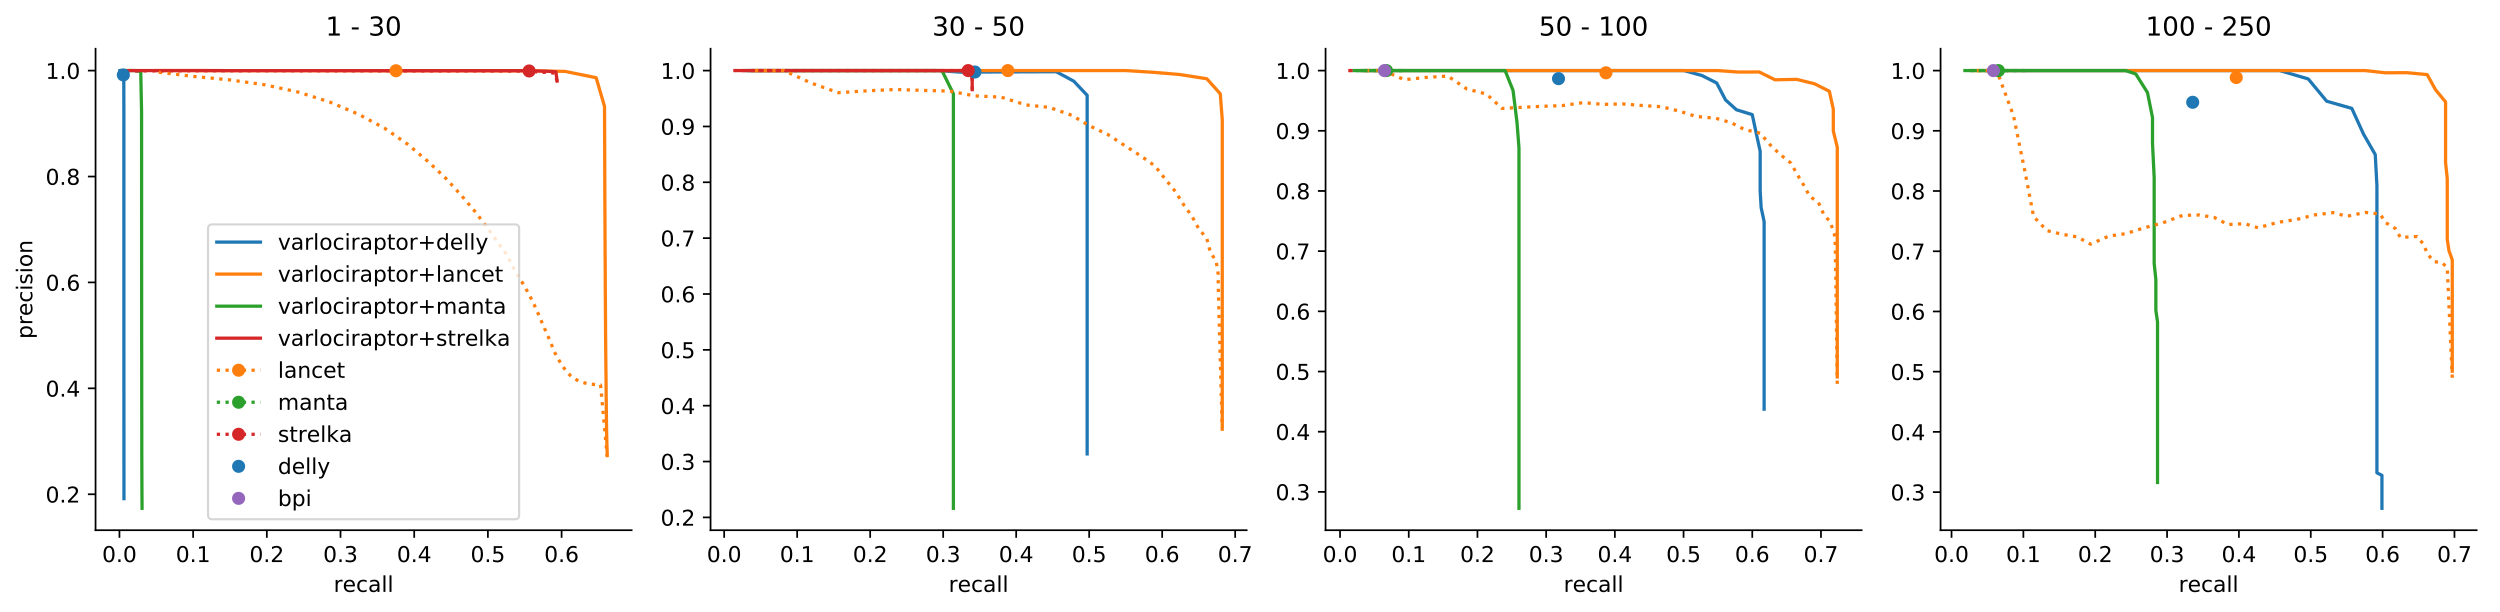 <?xml version="1.0"?>
 <!-- Created with matplotlib (https://matplotlib.org/) -->
<svg height="280.474" version="1.1" viewBox="0 0 1145.441 280.474" width="1145.441" xmlns="http://www.w3.org/2000/svg" xmlns:xlink="http://www.w3.org/1999/xlink"> <defs> <style type="text/css">
*{stroke-linecap:butt;stroke-linejoin:round;} </style> </defs> <g id="figure_1"> <g id="patch_1"> <path d="M 0 280.474 L 1145.441 280.474 L 1145.441 0 L 0 0 z
" style="fill:#ffffff;"></path> </g> <g id="axes_1"> <g id="patch_2"> <path d="M 43.781 242.918 L 289.401 242.918 L 289.401 22.318 L 43.781 22.318 z
" style="fill:#ffffff;"></path> </g> <g id="matplotlib.axis_1"> <g id="xtick_1"> <g id="line2d_1"> <defs> <path d="M 0 0 L 0 3.5 " id="mad1019a341" style="stroke:#000000;stroke-width:0.8;"></path> </defs> <g> <use style="stroke:#000000;stroke-width:0.8;" x="54.723" xlink:href="#mad1019a341" y="242.918"></use> </g> </g> <g id="text_1">  <defs> <path d="M 31.781 66.406 Q 24.172 66.406 20.328 58.906 Q 16.5 51.422 16.5 36.375 Q 16.5 21.391 20.328 13.891 Q 24.172 6.391 31.781 6.391 Q 39.453 6.391 43.281 13.891 Q 47.125 21.391 47.125 36.375 Q 47.125 51.422 43.281 58.906 Q 39.453 66.406 31.781 66.406 z
M 31.781 74.219 Q 44.047 74.219 50.516 64.516 Q 56.984 54.828 56.984 36.375 Q 56.984 17.969 50.516 8.266 Q 44.047 -1.422 31.781 -1.422 Q 19.531 -1.422 13.062 8.266 Q 6.594 17.969 6.594 36.375 Q 6.594 54.828 13.062 64.516 Q 19.531 74.219 31.781 74.219 z
" id="DejaVuSans-48"></path> <path d="M 10.688 12.406 L 21 12.406 L 21 0 L 10.688 0 z
" id="DejaVuSans-46"></path> </defs> <g transform="translate(46.772 257.517)scale(0.1 -0.1)"> <use xlink:href="#DejaVuSans-48"></use> <use x="63.623" xlink:href="#DejaVuSans-46"></use> <use x="95.41" xlink:href="#DejaVuSans-48"></use> </g> </g> </g> <g id="xtick_2"> <g id="line2d_2"> <g> <use style="stroke:#000000;stroke-width:0.8;" x="88.488" xlink:href="#mad1019a341" y="242.918"></use> </g> </g> <g id="text_2">  <defs> <path d="M 12.406 8.297 L 28.516 8.297 L 28.516 63.922 L 10.984 60.406 L 10.984 69.391 L 28.422 72.906 L 38.281 72.906 L 38.281 8.297 L 54.391 8.297 L 54.391 0 L 12.406 0 z
" id="DejaVuSans-49"></path> </defs> <g transform="translate(80.536 257.517)scale(0.1 -0.1)"> <use xlink:href="#DejaVuSans-48"></use> <use x="63.623" xlink:href="#DejaVuSans-46"></use> <use x="95.41" xlink:href="#DejaVuSans-49"></use> </g> </g> </g> <g id="xtick_3"> <g id="line2d_3"> <g> <use style="stroke:#000000;stroke-width:0.8;" x="122.252" xlink:href="#mad1019a341" y="242.918"></use> </g> </g> <g id="text_3">  <defs> <path d="M 19.188 8.297 L 53.609 8.297 L 53.609 0 L 7.328 0 L 7.328 8.297 Q 12.938 14.109 22.625 23.891 Q 32.328 33.688 34.812 36.531 Q 39.547 41.844 41.422 45.531 Q 43.312 49.219 43.312 52.781 Q 43.312 58.594 39.234 62.25 Q 35.156 65.922 28.609 65.922 Q 23.969 65.922 18.812 64.312 Q 13.672 62.703 7.812 59.422 L 7.812 69.391 Q 13.766 71.781 18.938 73 Q 24.125 74.219 28.422 74.219 Q 39.75 74.219 46.484 68.547 Q 53.219 62.891 53.219 53.422 Q 53.219 48.922 51.531 44.891 Q 49.859 40.875 45.406 35.406 Q 44.188 33.984 37.641 27.219 Q 31.109 20.453 19.188 8.297 z
" id="DejaVuSans-50"></path> </defs> <g transform="translate(114.301 257.517)scale(0.1 -0.1)"> <use xlink:href="#DejaVuSans-48"></use> <use x="63.623" xlink:href="#DejaVuSans-46"></use> <use x="95.41" xlink:href="#DejaVuSans-50"></use> </g> </g> </g> <g id="xtick_4"> <g id="line2d_4"> <g> <use style="stroke:#000000;stroke-width:0.8;" x="156.017" xlink:href="#mad1019a341" y="242.918"></use> </g> </g> <g id="text_4">  <defs> <path d="M 40.578 39.312 Q 47.656 37.797 51.625 33 Q 55.609 28.219 55.609 21.188 Q 55.609 10.406 48.188 4.484 Q 40.766 -1.422 27.094 -1.422 Q 22.516 -1.422 17.656 -0.516 Q 12.797 0.391 7.625 2.203 L 7.625 11.719 Q 11.719 9.328 16.594 8.109 Q 21.484 6.891 26.812 6.891 Q 36.078 6.891 40.938 10.547 Q 45.797 14.203 45.797 21.188 Q 45.797 27.641 41.281 31.266 Q 36.766 34.906 28.719 34.906 L 20.219 34.906 L 20.219 43.016 L 29.109 43.016 Q 36.375 43.016 40.234 45.922 Q 44.094 48.828 44.094 54.297 Q 44.094 59.906 40.109 62.906 Q 36.141 65.922 28.719 65.922 Q 24.656 65.922 20.016 65.031 Q 15.375 64.156 9.812 62.312 L 9.812 71.094 Q 15.438 72.656 20.344 73.438 Q 25.25 74.219 29.594 74.219 Q 40.828 74.219 47.359 69.109 Q 53.906 64.016 53.906 55.328 Q 53.906 49.266 50.438 45.094 Q 46.969 40.922 40.578 39.312 z
" id="DejaVuSans-51"></path> </defs> <g transform="translate(148.065 257.517)scale(0.1 -0.1)"> <use xlink:href="#DejaVuSans-48"></use> <use x="63.623" xlink:href="#DejaVuSans-46"></use> <use x="95.41" xlink:href="#DejaVuSans-51"></use> </g> </g> </g> <g id="xtick_5"> <g id="line2d_5"> <g> <use style="stroke:#000000;stroke-width:0.8;" x="189.781" xlink:href="#mad1019a341" y="242.918"></use> </g> </g> <g id="text_5">  <defs> <path d="M 37.797 64.312 L 12.891 25.391 L 37.797 25.391 z
M 35.203 72.906 L 47.609 72.906 L 47.609 25.391 L 58.016 25.391 L 58.016 17.188 L 47.609 17.188 L 47.609 0 L 37.797 0 L 37.797 17.188 L 4.891 17.188 L 4.891 26.703 z
" id="DejaVuSans-52"></path> </defs> <g transform="translate(181.83 257.517)scale(0.1 -0.1)"> <use xlink:href="#DejaVuSans-48"></use> <use x="63.623" xlink:href="#DejaVuSans-46"></use> <use x="95.41" xlink:href="#DejaVuSans-52"></use> </g> </g> </g> <g id="xtick_6"> <g id="line2d_6"> <g> <use style="stroke:#000000;stroke-width:0.8;" x="223.546" xlink:href="#mad1019a341" y="242.918"></use> </g> </g> <g id="text_6">  <defs> <path d="M 10.797 72.906 L 49.516 72.906 L 49.516 64.594 L 19.828 64.594 L 19.828 46.734 Q 21.969 47.469 24.109 47.828 Q 26.266 48.188 28.422 48.188 Q 40.625 48.188 47.75 41.5 Q 54.891 34.812 54.891 23.391 Q 54.891 11.625 47.562 5.094 Q 40.234 -1.422 26.906 -1.422 Q 22.312 -1.422 17.547 -0.641 Q 12.797 0.141 7.719 1.703 L 7.719 11.625 Q 12.109 9.234 16.797 8.062 Q 21.484 6.891 26.703 6.891 Q 35.156 6.891 40.078 11.328 Q 45.016 15.766 45.016 23.391 Q 45.016 31 40.078 35.438 Q 35.156 39.891 26.703 39.891 Q 22.75 39.891 18.812 39.016 Q 14.891 38.141 10.797 36.281 z
" id="DejaVuSans-53"></path> </defs> <g transform="translate(215.594 257.517)scale(0.1 -0.1)"> <use xlink:href="#DejaVuSans-48"></use> <use x="63.623" xlink:href="#DejaVuSans-46"></use> <use x="95.41" xlink:href="#DejaVuSans-53"></use> </g> </g> </g> <g id="xtick_7"> <g id="line2d_7"> <g> <use style="stroke:#000000;stroke-width:0.8;" x="257.31" xlink:href="#mad1019a341" y="242.918"></use> </g> </g> <g id="text_7">  <defs> <path d="M 33.016 40.375 Q 26.375 40.375 22.484 35.828 Q 18.609 31.297 18.609 23.391 Q 18.609 15.531 22.484 10.953 Q 26.375 6.391 33.016 6.391 Q 39.656 6.391 43.531 10.953 Q 47.406 15.531 47.406 23.391 Q 47.406 31.297 43.531 35.828 Q 39.656 40.375 33.016 40.375 z
M 52.594 71.297 L 52.594 62.312 Q 48.875 64.062 45.094 64.984 Q 41.312 65.922 37.594 65.922 Q 27.828 65.922 22.672 59.328 Q 17.531 52.734 16.797 39.406 Q 19.672 43.656 24.016 45.922 Q 28.375 48.188 33.594 48.188 Q 44.578 48.188 50.953 41.516 Q 57.328 34.859 57.328 23.391 Q 57.328 12.156 50.688 5.359 Q 44.047 -1.422 33.016 -1.422 Q 20.359 -1.422 13.672 8.266 Q 6.984 17.969 6.984 36.375 Q 6.984 53.656 15.188 63.938 Q 23.391 74.219 37.203 74.219 Q 40.922 74.219 44.703 73.484 Q 48.484 72.75 52.594 71.297 z
" id="DejaVuSans-54"></path> </defs> <g transform="translate(249.358 257.517)scale(0.1 -0.1)"> <use xlink:href="#DejaVuSans-48"></use> <use x="63.623" xlink:href="#DejaVuSans-46"></use> <use x="95.41" xlink:href="#DejaVuSans-54"></use> </g> </g> </g> <g id="text_8">  <defs> <path d="M 41.109 46.297 Q 39.594 47.172 37.812 47.578 Q 36.031 48 33.891 48 Q 26.266 48 22.188 43.047 Q 18.109 38.094 18.109 28.812 L 18.109 0 L 9.078 0 L 9.078 54.688 L 18.109 54.688 L 18.109 46.188 Q 20.953 51.172 25.484 53.578 Q 30.031 56 36.531 56 Q 37.453 56 38.578 55.875 Q 39.703 55.766 41.062 55.516 z
" id="DejaVuSans-114"></path> <path d="M 56.203 29.594 L 56.203 25.203 L 14.891 25.203 Q 15.484 15.922 20.484 11.062 Q 25.484 6.203 34.422 6.203 Q 39.594 6.203 44.453 7.469 Q 49.312 8.734 54.109 11.281 L 54.109 2.781 Q 49.266 0.734 44.188 -0.344 Q 39.109 -1.422 33.891 -1.422 Q 20.797 -1.422 13.156 6.188 Q 5.516 13.812 5.516 26.812 Q 5.516 40.234 12.766 48.109 Q 20.016 56 32.328 56 Q 43.359 56 49.781 48.891 Q 56.203 41.797 56.203 29.594 z
M 47.219 32.234 Q 47.125 39.594 43.094 43.984 Q 39.062 48.391 32.422 48.391 Q 24.906 48.391 20.391 44.141 Q 15.875 39.891 15.188 32.172 z
" id="DejaVuSans-101"></path> <path d="M 48.781 52.594 L 48.781 44.188 Q 44.969 46.297 41.141 47.344 Q 37.312 48.391 33.406 48.391 Q 24.656 48.391 19.812 42.844 Q 14.984 37.312 14.984 27.297 Q 14.984 17.281 19.812 11.734 Q 24.656 6.203 33.406 6.203 Q 37.312 6.203 41.141 7.25 Q 44.969 8.297 48.781 10.406 L 48.781 2.094 Q 45.016 0.344 40.984 -0.531 Q 36.969 -1.422 32.422 -1.422 Q 20.062 -1.422 12.781 6.344 Q 5.516 14.109 5.516 27.297 Q 5.516 40.672 12.859 48.328 Q 20.219 56 33.016 56 Q 37.156 56 41.109 55.141 Q 45.062 54.297 48.781 52.594 z
" id="DejaVuSans-99"></path> <path d="M 34.281 27.484 Q 23.391 27.484 19.188 25 Q 14.984 22.516 14.984 16.5 Q 14.984 11.719 18.141 8.906 Q 21.297 6.109 26.703 6.109 Q 34.188 6.109 38.703 11.406 Q 43.219 16.703 43.219 25.484 L 43.219 27.484 z
M 52.203 31.203 L 52.203 0 L 43.219 0 L 43.219 8.297 Q 40.141 3.328 35.547 0.953 Q 30.953 -1.422 24.312 -1.422 Q 15.922 -1.422 10.953 3.297 Q 6 8.016 6 15.922 Q 6 25.141 12.172 29.828 Q 18.359 34.516 30.609 34.516 L 43.219 34.516 L 43.219 35.406 Q 43.219 41.609 39.141 45 Q 35.062 48.391 27.688 48.391 Q 23 48.391 18.547 47.266 Q 14.109 46.141 10.016 43.891 L 10.016 52.203 Q 14.938 54.109 19.578 55.047 Q 24.219 56 28.609 56 Q 40.484 56 46.344 49.844 Q 52.203 43.703 52.203 31.203 z
" id="DejaVuSans-97"></path> <path d="M 9.422 75.984 L 18.406 75.984 L 18.406 0 L 9.422 0 z
" id="DejaVuSans-108"></path> </defs> <g transform="translate(152.869 271.195)scale(0.1 -0.1)"> <use xlink:href="#DejaVuSans-114"></use> <use x="41.082" xlink:href="#DejaVuSans-101"></use> <use x="102.605" xlink:href="#DejaVuSans-99"></use> <use x="157.586" xlink:href="#DejaVuSans-97"></use> <use x="218.865" xlink:href="#DejaVuSans-108"></use> <use x="246.648" xlink:href="#DejaVuSans-108"></use> </g> </g> </g> <g id="matplotlib.axis_2"> <g id="ytick_1"> <g id="line2d_8"> <defs> <path d="M 0 0 L -3.5 0 " id="m3746ebe5ed" style="stroke:#000000;stroke-width:0.8;"></path> </defs> <g> <use style="stroke:#000000;stroke-width:0.8;" x="43.781" xlink:href="#m3746ebe5ed" y="226.451"></use> </g> </g> <g id="text_9">  <g transform="translate(20.878 230.25)scale(0.1 -0.1)"> <use xlink:href="#DejaVuSans-48"></use> <use x="63.623" xlink:href="#DejaVuSans-46"></use> <use x="95.41" xlink:href="#DejaVuSans-50"></use> </g> </g> </g> <g id="ytick_2"> <g id="line2d_9"> <g> <use style="stroke:#000000;stroke-width:0.8;" x="43.781" xlink:href="#m3746ebe5ed" y="177.925"></use> </g> </g> <g id="text_10">  <g transform="translate(20.878 181.724)scale(0.1 -0.1)"> <use xlink:href="#DejaVuSans-48"></use> <use x="63.623" xlink:href="#DejaVuSans-46"></use> <use x="95.41" xlink:href="#DejaVuSans-52"></use> </g> </g> </g> <g id="ytick_3"> <g id="line2d_10"> <g> <use style="stroke:#000000;stroke-width:0.8;" x="43.781" xlink:href="#m3746ebe5ed" y="129.398"></use> </g> </g> <g id="text_11">  <g transform="translate(20.878 133.197)scale(0.1 -0.1)"> <use xlink:href="#DejaVuSans-48"></use> <use x="63.623" xlink:href="#DejaVuSans-46"></use> <use x="95.41" xlink:href="#DejaVuSans-54"></use> </g> </g> </g> <g id="ytick_4"> <g id="line2d_11"> <g> <use style="stroke:#000000;stroke-width:0.8;" x="43.781" xlink:href="#m3746ebe5ed" y="80.872"></use> </g> </g> <g id="text_12">  <defs> <path d="M 31.781 34.625 Q 24.75 34.625 20.719 30.859 Q 16.703 27.094 16.703 20.516 Q 16.703 13.922 20.719 10.156 Q 24.75 6.391 31.781 6.391 Q 38.812 6.391 42.859 10.172 Q 46.922 13.969 46.922 20.516 Q 46.922 27.094 42.891 30.859 Q 38.875 34.625 31.781 34.625 z
M 21.922 38.812 Q 15.578 40.375 12.031 44.719 Q 8.5 49.078 8.5 55.328 Q 8.5 64.062 14.719 69.141 Q 20.953 74.219 31.781 74.219 Q 42.672 74.219 48.875 69.141 Q 55.078 64.062 55.078 55.328 Q 55.078 49.078 51.531 44.719 Q 48 40.375 41.703 38.812 Q 48.828 37.156 52.797 32.312 Q 56.781 27.484 56.781 20.516 Q 56.781 9.906 50.312 4.234 Q 43.844 -1.422 31.781 -1.422 Q 19.734 -1.422 13.25 4.234 Q 6.781 9.906 6.781 20.516 Q 6.781 27.484 10.781 32.312 Q 14.797 37.156 21.922 38.812 z
M 18.312 54.391 Q 18.312 48.734 21.844 45.562 Q 25.391 42.391 31.781 42.391 Q 38.141 42.391 41.719 45.562 Q 45.312 48.734 45.312 54.391 Q 45.312 60.062 41.719 63.234 Q 38.141 66.406 31.781 66.406 Q 25.391 66.406 21.844 63.234 Q 18.312 60.062 18.312 54.391 z
" id="DejaVuSans-56"></path> </defs> <g transform="translate(20.878 84.671)scale(0.1 -0.1)"> <use xlink:href="#DejaVuSans-48"></use> <use x="63.623" xlink:href="#DejaVuSans-46"></use> <use x="95.41" xlink:href="#DejaVuSans-56"></use> </g> </g> </g> <g id="ytick_5"> <g id="line2d_12"> <g> <use style="stroke:#000000;stroke-width:0.8;" x="43.781" xlink:href="#m3746ebe5ed" y="32.345"></use> </g> </g> <g id="text_13">  <g transform="translate(20.878 36.145)scale(0.1 -0.1)"> <use xlink:href="#DejaVuSans-49"></use> <use x="63.623" xlink:href="#DejaVuSans-46"></use> <use x="95.41" xlink:href="#DejaVuSans-48"></use> </g> </g> </g> <g id="text_14">  <defs> <path d="M 18.109 8.203 L 18.109 -20.797 L 9.078 -20.797 L 9.078 54.688 L 18.109 54.688 L 18.109 46.391 Q 20.953 51.266 25.266 53.625 Q 29.594 56 35.594 56 Q 45.562 56 51.781 48.094 Q 58.016 40.188 58.016 27.297 Q 58.016 14.406 51.781 6.484 Q 45.562 -1.422 35.594 -1.422 Q 29.594 -1.422 25.266 0.953 Q 20.953 3.328 18.109 8.203 z
M 48.688 27.297 Q 48.688 37.203 44.609 42.844 Q 40.531 48.484 33.406 48.484 Q 26.266 48.484 22.188 42.844 Q 18.109 37.203 18.109 27.297 Q 18.109 17.391 22.188 11.75 Q 26.266 6.109 33.406 6.109 Q 40.531 6.109 44.609 11.75 Q 48.688 17.391 48.688 27.297 z
" id="DejaVuSans-112"></path> <path d="M 9.422 54.688 L 18.406 54.688 L 18.406 0 L 9.422 0 z
M 9.422 75.984 L 18.406 75.984 L 18.406 64.594 L 9.422 64.594 z
" id="DejaVuSans-105"></path> <path d="M 44.281 53.078 L 44.281 44.578 Q 40.484 46.531 36.375 47.5 Q 32.281 48.484 27.875 48.484 Q 21.188 48.484 17.844 46.438 Q 14.5 44.391 14.5 40.281 Q 14.5 37.156 16.891 35.375 Q 19.281 33.594 26.516 31.984 L 29.594 31.297 Q 39.156 29.25 43.188 25.516 Q 47.219 21.781 47.219 15.094 Q 47.219 7.469 41.188 3.016 Q 35.156 -1.422 24.609 -1.422 Q 20.219 -1.422 15.453 -0.562 Q 10.688 0.297 5.422 2 L 5.422 11.281 Q 10.406 8.688 15.234 7.391 Q 20.062 6.109 24.812 6.109 Q 31.156 6.109 34.562 8.281 Q 37.984 10.453 37.984 14.406 Q 37.984 18.062 35.516 20.016 Q 33.062 21.969 24.703 23.781 L 21.578 24.516 Q 13.234 26.266 9.516 29.906 Q 5.812 33.547 5.812 39.891 Q 5.812 47.609 11.281 51.797 Q 16.75 56 26.812 56 Q 31.781 56 36.172 55.266 Q 40.578 54.547 44.281 53.078 z
" id="DejaVuSans-115"></path> <path d="M 30.609 48.391 Q 23.391 48.391 19.188 42.75 Q 14.984 37.109 14.984 27.297 Q 14.984 17.484 19.156 11.844 Q 23.344 6.203 30.609 6.203 Q 37.797 6.203 41.984 11.859 Q 46.188 17.531 46.188 27.297 Q 46.188 37.016 41.984 42.703 Q 37.797 48.391 30.609 48.391 z
M 30.609 56 Q 42.328 56 49.016 48.375 Q 55.719 40.766 55.719 27.297 Q 55.719 13.875 49.016 6.219 Q 42.328 -1.422 30.609 -1.422 Q 18.844 -1.422 12.172 6.219 Q 5.516 13.875 5.516 27.297 Q 5.516 40.766 12.172 48.375 Q 18.844 56 30.609 56 z
" id="DejaVuSans-111"></path> <path d="M 54.891 33.016 L 54.891 0 L 45.906 0 L 45.906 32.719 Q 45.906 40.484 42.875 44.328 Q 39.844 48.188 33.797 48.188 Q 26.516 48.188 22.312 43.547 Q 18.109 38.922 18.109 30.906 L 18.109 0 L 9.078 0 L 9.078 54.688 L 18.109 54.688 L 18.109 46.188 Q 21.344 51.125 25.703 53.562 Q 30.078 56 35.797 56 Q 45.219 56 50.047 50.172 Q 54.891 44.344 54.891 33.016 z
" id="DejaVuSans-110"></path> </defs> <g transform="translate(14.798 155.283)rotate(-90)scale(0.1 -0.1)"> <use xlink:href="#DejaVuSans-112"></use> <use x="63.477" xlink:href="#DejaVuSans-114"></use> <use x="104.559" xlink:href="#DejaVuSans-101"></use> <use x="166.082" xlink:href="#DejaVuSans-99"></use> <use x="221.062" xlink:href="#DejaVuSans-105"></use> <use x="248.846" xlink:href="#DejaVuSans-115"></use> <use x="300.945" xlink:href="#DejaVuSans-105"></use> <use x="328.729" xlink:href="#DejaVuSans-111"></use> <use x="389.91" xlink:href="#DejaVuSans-110"></use> </g> </g> </g> <g id="line2d_13"> <path clip-path="url(#p6031bc8a4e)" d="M 54.946 32.345 L 55.166 33.693 L 55.386 33.247 L 55.608 33.021 L 55.825 33.429 L 56.048 33.247 L 56.268 33.119 L 56.49 33.022 L 56.71 32.947 L 56.759 51.843 L 56.759 72.004 L 56.759 88.997 L 56.762 103.009 L 56.762 115.351 L 56.762 125.929 L 56.762 135.29 L 56.762 143.545 L 56.764 150.651 L 56.764 157.225 L 56.769 162.806 L 56.769 168.173 L 56.769 172.998 L 56.772 177.336 L 56.774 181.267 L 56.774 185.033 L 56.774 188.472 L 56.774 191.692 L 56.777 194.552 L 56.779 197.245 L 56.782 199.731 L 56.782 202.17 L 56.782 204.432 L 56.782 206.581 L 56.782 208.602 L 56.782 210.487 L 56.786 212.137 L 56.789 213.752 L 56.791 215.3 L 56.791 216.821 L 56.791 218.282 L 56.794 219.59 L 56.794 220.916 L 56.794 222.166 L 56.794 223.372 L 56.794 224.512 L 56.794 225.615 L 56.794 226.659 L 56.796 227.614 L 56.801 228.475 " style="fill:none;stroke:#1f77b4;stroke-linecap:square;stroke-width:1.5;"></path> </g> <g id="line2d_14"> <path clip-path="url(#p6031bc8a4e)" d="M 71.804 32.345 L 88.867 32.345 L 105.92 32.357 L 122.975 32.372 L 140.023 32.373 L 157.059 32.386 L 174.063 32.416 L 191.096 32.424 L 208.102 32.419 L 225.103 32.437 L 242.09 32.438 L 258.827 32.699 L 273.14 35.609 L 276.977 48.754 L 277.033 63.73 L 277.083 76.852 L 277.117 88.44 L 277.172 98.722 L 277.209 107.924 L 277.251 116.207 L 277.298 123.702 L 277.323 130.533 L 277.367 136.752 L 277.397 142.459 L 277.436 147.714 L 277.456 152.565 L 277.503 157.053 L 277.537 161.231 L 277.575 165.105 L 277.609 168.727 L 277.656 172.123 L 277.688 175.306 L 277.71 178.284 L 277.725 181.095 L 277.76 183.747 L 277.789 186.259 L 277.827 188.626 L 277.846 190.869 L 277.869 192.997 L 277.893 195.029 L 277.923 196.947 L 277.955 198.784 L 277.997 200.526 L 278.029 202.193 L 278.084 203.774 L 278.133 205.289 L 278.177 206.747 L 278.21 208.143 " style="fill:none;stroke:#ff7f0e;stroke-linecap:square;stroke-width:1.5;"></path> </g> <g id="line2d_15"> <path clip-path="url(#p6031bc8a4e)" d="M 55.944 32.345 L 57.172 32.345 L 58.395 32.345 L 59.615 32.345 L 60.834 32.345 L 62.057 32.345 L 63.26 32.624 L 64.48 32.589 L 64.863 51.084 L 64.873 73.239 L 64.878 91.497 L 64.886 106.63 L 64.888 119.546 L 64.893 130.561 L 64.898 140.128 L 64.903 148.498 L 64.908 155.883 L 64.92 162.327 L 64.925 168.181 L 64.928 173.499 L 64.93 178.31 L 64.935 182.661 L 64.945 186.563 L 64.95 190.208 L 64.955 193.561 L 64.957 196.656 L 64.96 199.534 L 64.96 202.23 L 64.96 204.739 L 64.962 207.065 L 64.972 209.194 L 64.977 211.216 L 64.989 213.075 L 64.997 214.853 L 64.999 216.558 L 65.007 218.138 L 65.009 219.661 L 65.014 221.092 L 65.021 222.437 L 65.029 223.714 L 65.031 224.951 L 65.039 226.108 L 65.046 227.215 L 65.056 228.252 L 65.061 229.267 L 65.066 230.24 L 65.073 231.161 L 65.083 232.034 L 65.088 232.891 " style="fill:none;stroke:#2ca02c;stroke-linecap:square;stroke-width:1.5;"></path> </g> <g id="line2d_16"> <path clip-path="url(#p6031bc8a4e)" d="M 58.906 32.345 L 63.087 32.345 L 67.267 32.345 L 71.45 32.345 L 75.628 32.345 L 79.809 32.345 L 83.992 32.345 L 88.177 32.345 L 92.348 32.345 L 96.526 32.345 L 100.704 32.345 L 104.88 32.357 L 109.06 32.356 L 113.233 32.366 L 117.414 32.365 L 121.592 32.363 L 125.775 32.362 L 129.955 32.361 L 134.133 32.36 L 138.314 32.36 L 142.494 32.359 L 146.662 32.365 L 150.84 32.364 L 155.021 32.369 L 159.186 32.374 L 163.362 32.373 L 167.54 32.372 L 171.716 32.371 L 175.881 32.385 L 180.057 32.388 L 184.24 32.387 L 188.4 32.395 L 192.576 32.393 L 196.744 32.396 L 200.92 32.395 L 205.098 32.393 L 209.268 32.392 L 213.444 32.391 L 217.612 32.389 L 221.78 32.388 L 225.953 32.387 L 230.129 32.386 L 234.287 32.395 L 238.455 32.394 L 242.606 32.4 L 246.68 32.523 L 250.75 32.65 L 254.698 32.904 L 255.251 37.137 " style="fill:none;stroke:#d62728;stroke-linecap:square;stroke-width:1.5;"></path> </g> <g id="line2d_17"> <path clip-path="url(#p6031bc8a4e)" d="M 278.237 209.484 L 278.237 209.484 L 278.237 209.484 L 278.237 209.484 L 278.237 209.484 L 278.237 209.484 L 278.237 209.484 L 278.237 209.484 L 278.237 209.484 L 278.237 209.484 L 278.237 209.484 L 278.237 209.484 L 278.237 209.484 L 278.237 209.484 L 278.237 209.484 L 278.237 209.484 L 278.237 209.484 L 275.168 176.37 L 269.374 175.913 L 265.199 174.628 L 262.046 172.741 L 259.605 170.372 L 257.673 167.528 L 255.741 164.493 L 253.979 161.15 L 252.455 157.299 L 250.757 153.261 L 248.83 149.011 L 246.888 144.369 L 244.667 139.44 L 242.077 134.298 L 239.011 128.96 L 235.555 123.31 L 232.244 116.805 L 227.759 110.613 L 222.885 103.804 L 217.454 96.679 L 211.166 89.305 L 204.122 81.551 L 195.973 73.864 L 186.807 66.126 L 176.252 58.781 L 164.251 52.342 L 151.013 46.702 L 136.572 42.17 L 121.174 38.817 L 105.052 36.578 L 88.506 34.995 L 71.767 32.977 " style="fill:none;stroke:#ff7f0e;stroke-dasharray:1.5,2.475;stroke-dashoffset:0;stroke-width:1.5;"></path> </g> <g id="line2d_18"> <path clip-path="url(#p6031bc8a4e)" d="M 255.251 37.177 L 254.221 33.516 L 250.863 33.2 L 246.841 33.038 L 242.53 32.571 L 239.285 32.511 L 234.282 32.505 L 231.364 32.488 L 227.651 32.484 L 223.278 32.477 L 218.395 32.466 L 218.395 32.466 L 212.962 32.455 L 207.2 32.455 L 200.94 32.44 L 200.94 32.44 L 193.641 32.44 L 193.641 32.44 L 185.915 32.441 L 185.915 32.441 L 178.154 32.423 L 178.154 32.423 L 169.719 32.413 L 169.719 32.413 L 161.862 32.412 L 161.862 32.412 L 154.07 32.412 L 154.07 32.412 L 146.348 32.404 L 139.171 32.409 L 139.171 32.409 L 132.589 32.399 L 126.18 32.396 L 126.18 32.396 L 120.574 32.4 L 115.267 32.405 L 110.13 32.41 L 105.742 32.381 L 101.46 32.384 L 97.559 32.387 L 93.979 32.391 L 90.836 32.395 L 85.109 32.405 L 80.624 32.415 L 77.012 32.426 L 72.575 32.446 L 67.598 32.438 L 63.126 32.488 L 58.906 32.489 " style="fill:none;stroke:#d62728;stroke-dasharray:1.5,2.475;stroke-dashoffset:0;stroke-width:1.5;"></path> </g> <g id="line2d_19"> <defs> <path d="M 0 2.5 C 0.663 2.5 1.299 2.237 1.768 1.768 C 2.237 1.299 2.5 0.663 2.5 0 C 2.5 -0.663 2.237 -1.299 1.768 -1.768 C 1.299 -2.237 0.663 -2.5 0 -2.5 C -0.663 -2.5 -1.299 -2.237 -1.768 -1.768 C -2.237 -1.299 -2.5 -0.663 -2.5 0 C -2.5 0.663 -2.237 1.299 -1.768 1.768 C -1.299 2.237 -0.663 2.5 0 2.5 z
" id="mca4104c039" style="stroke:#1f77b4;"></path> </defs> <g clip-path="url(#p6031bc8a4e)"> <use style="fill:#1f77b4;stroke:#1f77b4;" x="56.515" xlink:href="#mca4104c039" y="34.337"></use> </g> </g> <g id="line2d_20"> <defs> <path d="M 0 2.5 C 0.663 2.5 1.299 2.237 1.768 1.768 C 2.237 1.299 2.5 0.663 2.5 0 C 2.5 -0.663 2.237 -1.299 1.768 -1.768 C 1.299 -2.237 0.663 -2.5 0 -2.5 C -0.663 -2.5 -1.299 -2.237 -1.768 -1.768 C -2.237 -1.299 -2.5 -0.663 -2.5 0 C -2.5 0.663 -2.237 1.299 -1.768 1.768 C -1.299 2.237 -0.663 2.5 0 2.5 z
" id="m4fadbf3aeb" style="stroke:#ff7f0e;"></path> </defs> <g clip-path="url(#p6031bc8a4e)"> <use style="fill:#ff7f0e;stroke:#ff7f0e;" x="181.44" xlink:href="#m4fadbf3aeb" y="32.416"></use> </g> </g> <g id="line2d_21"> <defs> <path d="M 0 2.5 C 0.663 2.5 1.299 2.237 1.768 1.768 C 2.237 1.299 2.5 0.663 2.5 0 C 2.5 -0.663 2.237 -1.299 1.768 -1.768 C 1.299 -2.237 0.663 -2.5 0 -2.5 C -0.663 -2.5 -1.299 -2.237 -1.768 -1.768 C -2.237 -1.299 -2.5 -0.663 -2.5 0 C -2.5 0.663 -2.237 1.299 -1.768 1.768 C -1.299 2.237 -0.663 2.5 0 2.5 z
" id="ma25cba427b" style="stroke:#d62728;"></path> </defs> <g clip-path="url(#p6031bc8a4e)"> <use style="fill:#d62728;stroke:#d62728;" x="242.441" xlink:href="#ma25cba427b" y="32.517"></use> </g> </g> <g id="patch_3"> <path d="M 43.781 242.918 L 43.781 22.318 " style="fill:none;stroke:#000000;stroke-linecap:square;stroke-linejoin:miter;stroke-width:0.8;"></path> </g> <g id="patch_4"> <path d="M 43.781 242.918 L 289.401 242.918 " style="fill:none;stroke:#000000;stroke-linecap:square;stroke-linejoin:miter;stroke-width:0.8;"></path> </g> <g id="text_15">  <defs> <path id="DejaVuSans-32"></path> <path d="M 4.891 31.391 L 31.203 31.391 L 31.203 23.391 L 4.891 23.391 z
" id="DejaVuSans-45"></path> </defs> <g transform="translate(149.16 16.318)scale(0.12 -0.12)"> <use xlink:href="#DejaVuSans-49"></use> <use x="63.623" xlink:href="#DejaVuSans-32"></use> <use x="95.41" xlink:href="#DejaVuSans-45"></use> <use x="131.494" xlink:href="#DejaVuSans-32"></use> <use x="163.281" xlink:href="#DejaVuSans-51"></use> <use x="226.904" xlink:href="#DejaVuSans-48"></use> </g> </g> <g id="legend_1"> <g id="patch_5"> <path d="M 97.324 237.918 L 235.858 237.918 Q 237.858 237.918 237.858 235.918 L 237.858 104.815 Q 237.858 102.815 235.858 102.815 L 97.324 102.815 Q 95.324 102.815 95.324 104.815 L 95.324 235.918 Q 95.324 237.918 97.324 237.918 z
" style="fill:#ffffff;opacity:0.8;stroke:#cccccc;stroke-linejoin:miter;"></path> </g> <g id="line2d_22"> <path d="M 99.324 110.913 L 119.324 110.913 " style="fill:none;stroke:#1f77b4;stroke-linecap:square;stroke-width:1.5;"></path> </g> <g id="line2d_23"></g> <g id="text_16">  <defs> <path d="M 2.984 54.688 L 12.5 54.688 L 29.594 8.797 L 46.688 54.688 L 56.203 54.688 L 35.688 0 L 23.484 0 z
" id="DejaVuSans-118"></path> <path d="M 18.312 70.219 L 18.312 54.688 L 36.812 54.688 L 36.812 47.703 L 18.312 47.703 L 18.312 18.016 Q 18.312 11.328 20.141 9.422 Q 21.969 7.516 27.594 7.516 L 36.812 7.516 L 36.812 0 L 27.594 0 Q 17.188 0 13.234 3.875 Q 9.281 7.766 9.281 18.016 L 9.281 47.703 L 2.688 47.703 L 2.688 54.688 L 9.281 54.688 L 9.281 70.219 z
" id="DejaVuSans-116"></path> <path d="M 46 62.703 L 46 35.5 L 73.188 35.5 L 73.188 27.203 L 46 27.203 L 46 0 L 37.797 0 L 37.797 27.203 L 10.594 27.203 L 10.594 35.5 L 37.797 35.5 L 37.797 62.703 z
" id="DejaVuSans-43"></path> <path d="M 45.406 46.391 L 45.406 75.984 L 54.391 75.984 L 54.391 0 L 45.406 0 L 45.406 8.203 Q 42.578 3.328 38.25 0.953 Q 33.938 -1.422 27.875 -1.422 Q 17.969 -1.422 11.734 6.484 Q 5.516 14.406 5.516 27.297 Q 5.516 40.188 11.734 48.094 Q 17.969 56 27.875 56 Q 33.938 56 38.25 53.625 Q 42.578 51.266 45.406 46.391 z
M 14.797 27.297 Q 14.797 17.391 18.875 11.75 Q 22.953 6.109 30.078 6.109 Q 37.203 6.109 41.297 11.75 Q 45.406 17.391 45.406 27.297 Q 45.406 37.203 41.297 42.844 Q 37.203 48.484 30.078 48.484 Q 22.953 48.484 18.875 42.844 Q 14.797 37.203 14.797 27.297 z
" id="DejaVuSans-100"></path> <path d="M 32.172 -5.078 Q 28.375 -14.844 24.75 -17.812 Q 21.141 -20.797 15.094 -20.797 L 7.906 -20.797 L 7.906 -13.281 L 13.188 -13.281 Q 16.891 -13.281 18.938 -11.516 Q 21 -9.766 23.484 -3.219 L 25.094 0.875 L 2.984 54.688 L 12.5 54.688 L 29.594 11.922 L 46.688 54.688 L 56.203 54.688 z
" id="DejaVuSans-121"></path> </defs> <g transform="translate(127.324 114.413)scale(0.1 -0.1)"> <use xlink:href="#DejaVuSans-118"></use> <use x="59.18" xlink:href="#DejaVuSans-97"></use> <use x="120.459" xlink:href="#DejaVuSans-114"></use> <use x="161.572" xlink:href="#DejaVuSans-108"></use> <use x="189.355" xlink:href="#DejaVuSans-111"></use> <use x="250.537" xlink:href="#DejaVuSans-99"></use> <use x="305.518" xlink:href="#DejaVuSans-105"></use> <use x="333.301" xlink:href="#DejaVuSans-114"></use> <use x="374.414" xlink:href="#DejaVuSans-97"></use> <use x="435.693" xlink:href="#DejaVuSans-112"></use> <use x="499.17" xlink:href="#DejaVuSans-116"></use> <use x="538.379" xlink:href="#DejaVuSans-111"></use> <use x="599.561" xlink:href="#DejaVuSans-114"></use> <use x="640.674" xlink:href="#DejaVuSans-43"></use> <use x="724.463" xlink:href="#DejaVuSans-100"></use> <use x="787.939" xlink:href="#DejaVuSans-101"></use> <use x="849.463" xlink:href="#DejaVuSans-108"></use> <use x="877.246" xlink:href="#DejaVuSans-108"></use> <use x="905.029" xlink:href="#DejaVuSans-121"></use> </g> </g> <g id="line2d_24"> <path d="M 99.324 125.592 L 119.324 125.592 " style="fill:none;stroke:#ff7f0e;stroke-linecap:square;stroke-width:1.5;"></path> </g> <g id="line2d_25"></g> <g id="text_17">  <g transform="translate(127.324 129.092)scale(0.1 -0.1)"> <use xlink:href="#DejaVuSans-118"></use> <use x="59.18" xlink:href="#DejaVuSans-97"></use> <use x="120.459" xlink:href="#DejaVuSans-114"></use> <use x="161.572" xlink:href="#DejaVuSans-108"></use> <use x="189.355" xlink:href="#DejaVuSans-111"></use> <use x="250.537" xlink:href="#DejaVuSans-99"></use> <use x="305.518" xlink:href="#DejaVuSans-105"></use> <use x="333.301" xlink:href="#DejaVuSans-114"></use> <use x="374.414" xlink:href="#DejaVuSans-97"></use> <use x="435.693" xlink:href="#DejaVuSans-112"></use> <use x="499.17" xlink:href="#DejaVuSans-116"></use> <use x="538.379" xlink:href="#DejaVuSans-111"></use> <use x="599.561" xlink:href="#DejaVuSans-114"></use> <use x="640.674" xlink:href="#DejaVuSans-43"></use> <use x="724.463" xlink:href="#DejaVuSans-108"></use> <use x="752.246" xlink:href="#DejaVuSans-97"></use> <use x="813.525" xlink:href="#DejaVuSans-110"></use> <use x="876.904" xlink:href="#DejaVuSans-99"></use> <use x="931.885" xlink:href="#DejaVuSans-101"></use> <use x="993.408" xlink:href="#DejaVuSans-116"></use> </g> </g> <g id="line2d_26"> <path d="M 99.324 140.27 L 119.324 140.27 " style="fill:none;stroke:#2ca02c;stroke-linecap:square;stroke-width:1.5;"></path> </g> <g id="line2d_27"></g> <g id="text_18">  <defs> <path d="M 52 44.188 Q 55.375 50.25 60.062 53.125 Q 64.75 56 71.094 56 Q 79.641 56 84.281 50.016 Q 88.922 44.047 88.922 33.016 L 88.922 0 L 79.891 0 L 79.891 32.719 Q 79.891 40.578 77.094 44.375 Q 74.312 48.188 68.609 48.188 Q 61.625 48.188 57.562 43.547 Q 53.516 38.922 53.516 30.906 L 53.516 0 L 44.484 0 L 44.484 32.719 Q 44.484 40.625 41.703 44.406 Q 38.922 48.188 33.109 48.188 Q 26.219 48.188 22.156 43.531 Q 18.109 38.875 18.109 30.906 L 18.109 0 L 9.078 0 L 9.078 54.688 L 18.109 54.688 L 18.109 46.188 Q 21.188 51.219 25.484 53.609 Q 29.781 56 35.688 56 Q 41.656 56 45.828 52.969 Q 50 49.953 52 44.188 z
" id="DejaVuSans-109"></path> </defs> <g transform="translate(127.324 143.77)scale(0.1 -0.1)"> <use xlink:href="#DejaVuSans-118"></use> <use x="59.18" xlink:href="#DejaVuSans-97"></use> <use x="120.459" xlink:href="#DejaVuSans-114"></use> <use x="161.572" xlink:href="#DejaVuSans-108"></use> <use x="189.355" xlink:href="#DejaVuSans-111"></use> <use x="250.537" xlink:href="#DejaVuSans-99"></use> <use x="305.518" xlink:href="#DejaVuSans-105"></use> <use x="333.301" xlink:href="#DejaVuSans-114"></use> <use x="374.414" xlink:href="#DejaVuSans-97"></use> <use x="435.693" xlink:href="#DejaVuSans-112"></use> <use x="499.17" xlink:href="#DejaVuSans-116"></use> <use x="538.379" xlink:href="#DejaVuSans-111"></use> <use x="599.561" xlink:href="#DejaVuSans-114"></use> <use x="640.674" xlink:href="#DejaVuSans-43"></use> <use x="724.463" xlink:href="#DejaVuSans-109"></use> <use x="821.875" xlink:href="#DejaVuSans-97"></use> <use x="883.154" xlink:href="#DejaVuSans-110"></use> <use x="946.533" xlink:href="#DejaVuSans-116"></use> <use x="985.742" xlink:href="#DejaVuSans-97"></use> </g> </g> <g id="line2d_28"> <path d="M 99.324 154.948 L 119.324 154.948 " style="fill:none;stroke:#d62728;stroke-linecap:square;stroke-width:1.5;"></path> </g> <g id="line2d_29"></g> <g id="text_19">  <defs> <path d="M 9.078 75.984 L 18.109 75.984 L 18.109 31.109 L 44.922 54.688 L 56.391 54.688 L 27.391 29.109 L 57.625 0 L 45.906 0 L 18.109 26.703 L 18.109 0 L 9.078 0 z
" id="DejaVuSans-107"></path> </defs> <g transform="translate(127.324 158.448)scale(0.1 -0.1)"> <use xlink:href="#DejaVuSans-118"></use> <use x="59.18" xlink:href="#DejaVuSans-97"></use> <use x="120.459" xlink:href="#DejaVuSans-114"></use> <use x="161.572" xlink:href="#DejaVuSans-108"></use> <use x="189.355" xlink:href="#DejaVuSans-111"></use> <use x="250.537" xlink:href="#DejaVuSans-99"></use> <use x="305.518" xlink:href="#DejaVuSans-105"></use> <use x="333.301" xlink:href="#DejaVuSans-114"></use> <use x="374.414" xlink:href="#DejaVuSans-97"></use> <use x="435.693" xlink:href="#DejaVuSans-112"></use> <use x="499.17" xlink:href="#DejaVuSans-116"></use> <use x="538.379" xlink:href="#DejaVuSans-111"></use> <use x="599.561" xlink:href="#DejaVuSans-114"></use> <use x="640.674" xlink:href="#DejaVuSans-43"></use> <use x="724.463" xlink:href="#DejaVuSans-115"></use> <use x="776.562" xlink:href="#DejaVuSans-116"></use> <use x="815.771" xlink:href="#DejaVuSans-114"></use> <use x="856.854" xlink:href="#DejaVuSans-101"></use> <use x="918.377" xlink:href="#DejaVuSans-108"></use> <use x="946.16" xlink:href="#DejaVuSans-107"></use> <use x="1004.055" xlink:href="#DejaVuSans-97"></use> </g> </g> <g id="line2d_30"> <path d="M 99.324 169.626 L 119.324 169.626 " style="fill:none;stroke:#ff7f0e;stroke-dasharray:1.5,2.475;stroke-dashoffset:0;stroke-width:1.5;"></path> </g> <g id="line2d_31"> <g> <use style="fill:#ff7f0e;stroke:#ff7f0e;" x="109.324" xlink:href="#m4fadbf3aeb" y="169.626"></use> </g> </g> <g id="text_20">  <g transform="translate(127.324 173.126)scale(0.1 -0.1)"> <use xlink:href="#DejaVuSans-108"></use> <use x="27.783" xlink:href="#DejaVuSans-97"></use> <use x="89.062" xlink:href="#DejaVuSans-110"></use> <use x="152.441" xlink:href="#DejaVuSans-99"></use> <use x="207.422" xlink:href="#DejaVuSans-101"></use> <use x="268.945" xlink:href="#DejaVuSans-116"></use> </g> </g> <g id="line2d_32"> <path d="M 99.324 184.304 L 119.324 184.304 " style="fill:none;stroke:#2ca02c;stroke-dasharray:1.5,2.475;stroke-dashoffset:0;stroke-width:1.5;"></path> </g> <g id="line2d_33"> <defs> <path d="M 0 2.5 C 0.663 2.5 1.299 2.237 1.768 1.768 C 2.237 1.299 2.5 0.663 2.5 0 C 2.5 -0.663 2.237 -1.299 1.768 -1.768 C 1.299 -2.237 0.663 -2.5 0 -2.5 C -0.663 -2.5 -1.299 -2.237 -1.768 -1.768 C -2.237 -1.299 -2.5 -0.663 -2.5 0 C -2.5 0.663 -2.237 1.299 -1.768 1.768 C -1.299 2.237 -0.663 2.5 0 2.5 z
" id="meed39d8085" style="stroke:#2ca02c;"></path> </defs> <g> <use style="fill:#2ca02c;stroke:#2ca02c;" x="109.324" xlink:href="#meed39d8085" y="184.304"></use> </g> </g> <g id="text_21">  <g transform="translate(127.324 187.804)scale(0.1 -0.1)"> <use xlink:href="#DejaVuSans-109"></use> <use x="97.412" xlink:href="#DejaVuSans-97"></use> <use x="158.691" xlink:href="#DejaVuSans-110"></use> <use x="222.07" xlink:href="#DejaVuSans-116"></use> <use x="261.279" xlink:href="#DejaVuSans-97"></use> </g> </g> <g id="line2d_34"> <path d="M 99.324 198.982 L 119.324 198.982 " style="fill:none;stroke:#d62728;stroke-dasharray:1.5,2.475;stroke-dashoffset:0;stroke-width:1.5;"></path> </g> <g id="line2d_35"> <g> <use style="fill:#d62728;stroke:#d62728;" x="109.324" xlink:href="#ma25cba427b" y="198.982"></use> </g> </g> <g id="text_22">  <g transform="translate(127.324 202.482)scale(0.1 -0.1)"> <use xlink:href="#DejaVuSans-115"></use> <use x="52.1" xlink:href="#DejaVuSans-116"></use> <use x="91.309" xlink:href="#DejaVuSans-114"></use> <use x="132.391" xlink:href="#DejaVuSans-101"></use> <use x="193.914" xlink:href="#DejaVuSans-108"></use> <use x="221.697" xlink:href="#DejaVuSans-107"></use> <use x="279.592" xlink:href="#DejaVuSans-97"></use> </g> </g> <g id="line2d_36"> <path d="M 99.324 213.66 L 119.324 213.66 " style="fill:none;"></path> </g> <g id="line2d_37"> <g> <use style="fill:#1f77b4;stroke:#1f77b4;" x="109.324" xlink:href="#mca4104c039" y="213.66"></use> </g> </g> <g id="text_23">  <g transform="translate(127.324 217.16)scale(0.1 -0.1)"> <use xlink:href="#DejaVuSans-100"></use> <use x="63.477" xlink:href="#DejaVuSans-101"></use> <use x="125" xlink:href="#DejaVuSans-108"></use> <use x="152.783" xlink:href="#DejaVuSans-108"></use> <use x="180.566" xlink:href="#DejaVuSans-121"></use> </g> </g> <g id="line2d_38"> <path d="M 99.324 228.338 L 119.324 228.338 " style="fill:none;"></path> </g> <g id="line2d_39"> <defs> <path d="M 0 2.5 C 0.663 2.5 1.299 2.237 1.768 1.768 C 2.237 1.299 2.5 0.663 2.5 0 C 2.5 -0.663 2.237 -1.299 1.768 -1.768 C 1.299 -2.237 0.663 -2.5 0 -2.5 C -0.663 -2.5 -1.299 -2.237 -1.768 -1.768 C -2.237 -1.299 -2.5 -0.663 -2.5 0 C -2.5 0.663 -2.237 1.299 -1.768 1.768 C -1.299 2.237 -0.663 2.5 0 2.5 z
" id="m6270a096f5" style="stroke:#9467bd;"></path> </defs> <g> <use style="fill:#9467bd;stroke:#9467bd;" x="109.324" xlink:href="#m6270a096f5" y="228.338"></use> </g> </g> <g id="text_24">  <defs> <path d="M 48.688 27.297 Q 48.688 37.203 44.609 42.844 Q 40.531 48.484 33.406 48.484 Q 26.266 48.484 22.188 42.844 Q 18.109 37.203 18.109 27.297 Q 18.109 17.391 22.188 11.75 Q 26.266 6.109 33.406 6.109 Q 40.531 6.109 44.609 11.75 Q 48.688 17.391 48.688 27.297 z
M 18.109 46.391 Q 20.953 51.266 25.266 53.625 Q 29.594 56 35.594 56 Q 45.562 56 51.781 48.094 Q 58.016 40.188 58.016 27.297 Q 58.016 14.406 51.781 6.484 Q 45.562 -1.422 35.594 -1.422 Q 29.594 -1.422 25.266 0.953 Q 20.953 3.328 18.109 8.203 L 18.109 0 L 9.078 0 L 9.078 75.984 L 18.109 75.984 z
" id="DejaVuSans-98"></path> </defs> <g transform="translate(127.324 231.838)scale(0.1 -0.1)"> <use xlink:href="#DejaVuSans-98"></use> <use x="63.477" xlink:href="#DejaVuSans-112"></use> <use x="126.953" xlink:href="#DejaVuSans-105"></use> </g> </g> </g> </g> <g id="axes_2"> <g id="patch_6"> <path d="M 325.561 242.918 L 571.181 242.918 L 571.181 22.318 L 325.561 22.318 z
" style="fill:#ffffff;"></path> </g> <g id="matplotlib.axis_3"> <g id="xtick_8"> <g id="line2d_40"> <g> <use style="stroke:#000000;stroke-width:0.8;" x="331.798" xlink:href="#mad1019a341" y="242.918"></use> </g> </g> <g id="text_25">  <g transform="translate(323.846 257.517)scale(0.1 -0.1)"> <use xlink:href="#DejaVuSans-48"></use> <use x="63.623" xlink:href="#DejaVuSans-46"></use> <use x="95.41" xlink:href="#DejaVuSans-48"></use> </g> </g> </g> <g id="xtick_9"> <g id="line2d_41"> <g> <use style="stroke:#000000;stroke-width:0.8;" x="365.245" xlink:href="#mad1019a341" y="242.918"></use> </g> </g> <g id="text_26">  <g transform="translate(357.294 257.517)scale(0.1 -0.1)"> <use xlink:href="#DejaVuSans-48"></use> <use x="63.623" xlink:href="#DejaVuSans-46"></use> <use x="95.41" xlink:href="#DejaVuSans-49"></use> </g> </g> </g> <g id="xtick_10"> <g id="line2d_42"> <g> <use style="stroke:#000000;stroke-width:0.8;" x="398.693" xlink:href="#mad1019a341" y="242.918"></use> </g> </g> <g id="text_27">  <g transform="translate(390.741 257.517)scale(0.1 -0.1)"> <use xlink:href="#DejaVuSans-48"></use> <use x="63.623" xlink:href="#DejaVuSans-46"></use> <use x="95.41" xlink:href="#DejaVuSans-50"></use> </g> </g> </g> <g id="xtick_11"> <g id="line2d_43"> <g> <use style="stroke:#000000;stroke-width:0.8;" x="432.14" xlink:href="#mad1019a341" y="242.918"></use> </g> </g> <g id="text_28">  <g transform="translate(424.189 257.517)scale(0.1 -0.1)"> <use xlink:href="#DejaVuSans-48"></use> <use x="63.623" xlink:href="#DejaVuSans-46"></use> <use x="95.41" xlink:href="#DejaVuSans-51"></use> </g> </g> </g> <g id="xtick_12"> <g id="line2d_44"> <g> <use style="stroke:#000000;stroke-width:0.8;" x="465.588" xlink:href="#mad1019a341" y="242.918"></use> </g> </g> <g id="text_29">  <g transform="translate(457.636 257.517)scale(0.1 -0.1)"> <use xlink:href="#DejaVuSans-48"></use> <use x="63.623" xlink:href="#DejaVuSans-46"></use> <use x="95.41" xlink:href="#DejaVuSans-52"></use> </g> </g> </g> <g id="xtick_13"> <g id="line2d_45"> <g> <use style="stroke:#000000;stroke-width:0.8;" x="499.035" xlink:href="#mad1019a341" y="242.918"></use> </g> </g> <g id="text_30">  <g transform="translate(491.084 257.517)scale(0.1 -0.1)"> <use xlink:href="#DejaVuSans-48"></use> <use x="63.623" xlink:href="#DejaVuSans-46"></use> <use x="95.41" xlink:href="#DejaVuSans-53"></use> </g> </g> </g> <g id="xtick_14"> <g id="line2d_46"> <g> <use style="stroke:#000000;stroke-width:0.8;" x="532.483" xlink:href="#mad1019a341" y="242.918"></use> </g> </g> <g id="text_31">  <g transform="translate(524.531 257.517)scale(0.1 -0.1)"> <use xlink:href="#DejaVuSans-48"></use> <use x="63.623" xlink:href="#DejaVuSans-46"></use> <use x="95.41" xlink:href="#DejaVuSans-54"></use> </g> </g> </g> <g id="xtick_15"> <g id="line2d_47"> <g> <use style="stroke:#000000;stroke-width:0.8;" x="565.93" xlink:href="#mad1019a341" y="242.918"></use> </g> </g> <g id="text_32">  <defs> <path d="M 8.203 72.906 L 55.078 72.906 L 55.078 68.703 L 28.609 0 L 18.312 0 L 43.219 64.594 L 8.203 64.594 z
" id="DejaVuSans-55"></path> </defs> <g transform="translate(557.979 257.517)scale(0.1 -0.1)"> <use xlink:href="#DejaVuSans-48"></use> <use x="63.623" xlink:href="#DejaVuSans-46"></use> <use x="95.41" xlink:href="#DejaVuSans-55"></use> </g> </g> </g> <g id="text_33">  <g transform="translate(434.649 271.195)scale(0.1 -0.1)"> <use xlink:href="#DejaVuSans-114"></use> <use x="41.082" xlink:href="#DejaVuSans-101"></use> <use x="102.605" xlink:href="#DejaVuSans-99"></use> <use x="157.586" xlink:href="#DejaVuSans-97"></use> <use x="218.865" xlink:href="#DejaVuSans-108"></use> <use x="246.648" xlink:href="#DejaVuSans-108"></use> </g> </g> </g> <g id="matplotlib.axis_4"> <g id="ytick_6"> <g id="line2d_48"> <g> <use style="stroke:#000000;stroke-width:0.8;" x="325.561" xlink:href="#m3746ebe5ed" y="237.058"></use> </g> </g> <g id="text_34">  <g transform="translate(302.658 240.857)scale(0.1 -0.1)"> <use xlink:href="#DejaVuSans-48"></use> <use x="63.623" xlink:href="#DejaVuSans-46"></use> <use x="95.41" xlink:href="#DejaVuSans-50"></use> </g> </g> </g> <g id="ytick_7"> <g id="line2d_49"> <g> <use style="stroke:#000000;stroke-width:0.8;" x="325.561" xlink:href="#m3746ebe5ed" y="211.469"></use> </g> </g> <g id="text_35">  <g transform="translate(302.658 215.268)scale(0.1 -0.1)"> <use xlink:href="#DejaVuSans-48"></use> <use x="63.623" xlink:href="#DejaVuSans-46"></use> <use x="95.41" xlink:href="#DejaVuSans-51"></use> </g> </g> </g> <g id="ytick_8"> <g id="line2d_50"> <g> <use style="stroke:#000000;stroke-width:0.8;" x="325.561" xlink:href="#m3746ebe5ed" y="185.88"></use> </g> </g> <g id="text_36">  <g transform="translate(302.658 189.679)scale(0.1 -0.1)"> <use xlink:href="#DejaVuSans-48"></use> <use x="63.623" xlink:href="#DejaVuSans-46"></use> <use x="95.41" xlink:href="#DejaVuSans-52"></use> </g> </g> </g> <g id="ytick_9"> <g id="line2d_51"> <g> <use style="stroke:#000000;stroke-width:0.8;" x="325.561" xlink:href="#m3746ebe5ed" y="160.291"></use> </g> </g> <g id="text_37">  <g transform="translate(302.658 164.09)scale(0.1 -0.1)"> <use xlink:href="#DejaVuSans-48"></use> <use x="63.623" xlink:href="#DejaVuSans-46"></use> <use x="95.41" xlink:href="#DejaVuSans-53"></use> </g> </g> </g> <g id="ytick_10"> <g id="line2d_52"> <g> <use style="stroke:#000000;stroke-width:0.8;" x="325.561" xlink:href="#m3746ebe5ed" y="134.702"></use> </g> </g> <g id="text_38">  <g transform="translate(302.658 138.501)scale(0.1 -0.1)"> <use xlink:href="#DejaVuSans-48"></use> <use x="63.623" xlink:href="#DejaVuSans-46"></use> <use x="95.41" xlink:href="#DejaVuSans-54"></use> </g> </g> </g> <g id="ytick_11"> <g id="line2d_53"> <g> <use style="stroke:#000000;stroke-width:0.8;" x="325.561" xlink:href="#m3746ebe5ed" y="109.112"></use> </g> </g> <g id="text_39">  <g transform="translate(302.658 112.912)scale(0.1 -0.1)"> <use xlink:href="#DejaVuSans-48"></use> <use x="63.623" xlink:href="#DejaVuSans-46"></use> <use x="95.41" xlink:href="#DejaVuSans-55"></use> </g> </g> </g> <g id="ytick_12"> <g id="line2d_54"> <g> <use style="stroke:#000000;stroke-width:0.8;" x="325.561" xlink:href="#m3746ebe5ed" y="83.523"></use> </g> </g> <g id="text_40">  <g transform="translate(302.658 87.323)scale(0.1 -0.1)"> <use xlink:href="#DejaVuSans-48"></use> <use x="63.623" xlink:href="#DejaVuSans-46"></use> <use x="95.41" xlink:href="#DejaVuSans-56"></use> </g> </g> </g> <g id="ytick_13"> <g id="line2d_55"> <g> <use style="stroke:#000000;stroke-width:0.8;" x="325.561" xlink:href="#m3746ebe5ed" y="57.934"></use> </g> </g> <g id="text_41">  <defs> <path d="M 10.984 1.516 L 10.984 10.5 Q 14.703 8.734 18.5 7.812 Q 22.312 6.891 25.984 6.891 Q 35.75 6.891 40.891 13.453 Q 46.047 20.016 46.781 33.406 Q 43.953 29.203 39.594 26.953 Q 35.25 24.703 29.984 24.703 Q 19.047 24.703 12.672 31.312 Q 6.297 37.938 6.297 49.422 Q 6.297 60.641 12.938 67.422 Q 19.578 74.219 30.609 74.219 Q 43.266 74.219 49.922 64.516 Q 56.594 54.828 56.594 36.375 Q 56.594 19.141 48.406 8.859 Q 40.234 -1.422 26.422 -1.422 Q 22.703 -1.422 18.891 -0.688 Q 15.094 0.047 10.984 1.516 z
M 30.609 32.422 Q 37.25 32.422 41.125 36.953 Q 45.016 41.5 45.016 49.422 Q 45.016 57.281 41.125 61.844 Q 37.25 66.406 30.609 66.406 Q 23.969 66.406 20.094 61.844 Q 16.219 57.281 16.219 49.422 Q 16.219 41.5 20.094 36.953 Q 23.969 32.422 30.609 32.422 z
" id="DejaVuSans-57"></path> </defs> <g transform="translate(302.658 61.734)scale(0.1 -0.1)"> <use xlink:href="#DejaVuSans-48"></use> <use x="63.623" xlink:href="#DejaVuSans-46"></use> <use x="95.41" xlink:href="#DejaVuSans-57"></use> </g> </g> </g> <g id="ytick_14"> <g id="line2d_56"> <g> <use style="stroke:#000000;stroke-width:0.8;" x="325.561" xlink:href="#m3746ebe5ed" y="32.345"></use> </g> </g> <g id="text_42">  <g transform="translate(302.658 36.145)scale(0.1 -0.1)"> <use xlink:href="#DejaVuSans-49"></use> <use x="63.623" xlink:href="#DejaVuSans-46"></use> <use x="95.41" xlink:href="#DejaVuSans-48"></use> </g> </g> </g> </g> <g id="line2d_57"> <path clip-path="url(#p44759b6941)" d="M 342.886 32.345 L 353.665 32.345 L 364.445 32.345 L 375.532 32.345 L 386.312 32.345 L 397.091 32.345 L 408.179 32.345 L 418.958 32.345 L 429.738 32.345 L 440.518 33.068 L 451.297 33.003 L 462.077 32.949 L 472.856 32.903 L 483.944 32.862 L 491.951 37.174 L 498.111 43.668 L 498.111 57.892 L 498.111 70.568 L 498.111 81.922 L 498.111 92.427 L 498.111 101.319 L 498.111 109.409 L 498.111 117.327 L 498.111 124.381 L 498.111 130.876 L 498.111 136.876 L 498.111 142.587 L 498.111 147.742 L 498.111 152.544 L 498.111 157.152 L 498.111 161.342 L 498.111 165.272 L 498.111 169.069 L 498.111 172.542 L 498.111 175.818 L 498.111 178.999 L 498.111 181.925 L 498.111 184.697 L 498.111 187.329 L 498.111 189.9 L 498.111 192.277 L 498.111 194.542 L 498.111 196.762 L 498.111 198.822 L 498.111 200.792 L 498.111 202.729 L 498.111 204.532 L 498.111 206.26 L 498.111 207.965 " style="fill:none;stroke:#1f77b4;stroke-linecap:square;stroke-width:1.5;"></path> </g> <g id="line2d_58"> <path clip-path="url(#p44759b6941)" d="M 345.349 32.345 L 358.285 32.345 L 371.528 32.345 L 384.464 32.345 L 398.015 32.345 L 411.567 32.345 L 425.426 32.345 L 438.978 32.345 L 451.605 32.345 L 463.925 32.345 L 475.936 32.345 L 489.18 32.345 L 502.115 32.345 L 515.974 32.345 L 528.294 33.117 L 540.613 34.155 L 552.933 36.084 L 559.093 42.967 L 560.017 54.915 L 560.017 66.541 L 560.017 77.292 L 560.017 86.841 L 560.017 95.562 L 560.017 103.56 L 560.017 110.689 L 560.017 117.494 L 560.017 123.796 L 560.017 129.571 L 560.017 135.021 L 560.017 140.109 L 560.017 144.87 L 560.017 149.334 L 560.017 153.529 L 560.017 157.478 L 560.017 161.201 L 560.017 164.797 L 560.017 167.964 L 560.017 171.118 L 560.017 174.11 L 560.017 176.954 L 560.017 179.518 L 560.017 182.155 L 560.017 184.613 L 560.017 186.959 L 560.017 189.202 L 560.017 191.348 L 560.017 193.402 L 560.017 195.371 " style="fill:none;stroke:#ff7f0e;stroke-linecap:square;stroke-width:1.5;"></path> </g> <g id="line2d_59"> <path clip-path="url(#p44759b6941)" d="M 341.962 32.345 L 352.125 32.345 L 361.981 32.345 L 372.144 32.345 L 382.308 32.345 L 392.164 32.345 L 402.327 32.345 L 412.183 32.345 L 422.346 32.345 L 431.586 32.345 L 436.822 42.978 L 436.822 63.52 L 436.822 80.887 L 436.822 95.762 L 436.822 108.126 L 436.822 119.426 L 436.822 129.107 L 436.822 137.992 L 436.822 145.938 L 436.822 153.085 L 436.822 159.549 L 436.822 164.898 L 436.822 170.289 L 436.822 175.372 L 436.822 179.771 L 436.822 183.962 L 436.822 187.841 L 436.822 191.337 L 436.822 194.696 L 436.822 197.83 L 436.822 200.76 L 436.822 203.507 L 436.822 206.086 L 436.822 208.442 L 436.822 210.801 L 436.822 212.897 L 436.822 214.944 L 436.822 216.882 L 436.822 218.666 L 436.822 220.414 L 436.822 222.077 L 436.822 223.66 L 436.822 225.169 L 436.822 226.567 L 436.822 227.945 L 436.822 229.262 L 436.822 230.561 L 436.822 231.732 L 436.822 232.891 " style="fill:none;stroke:#2ca02c;stroke-linecap:square;stroke-width:1.5;"></path> </g> <g id="line2d_60"> <path clip-path="url(#p44759b6941)" d="M 336.726 32.345 L 339.19 32.345 L 341.654 32.345 L 343.81 32.345 L 346.273 32.345 L 348.737 32.345 L 351.201 32.345 L 353.357 32.345 L 355.821 32.345 L 358.285 32.345 L 360.749 32.345 L 363.213 32.345 L 365.369 32.345 L 367.833 32.345 L 370.296 32.345 L 372.76 32.345 L 374.916 32.345 L 377.38 32.345 L 379.844 32.345 L 382.308 32.345 L 384.772 32.345 L 386.928 32.345 L 389.392 32.345 L 391.856 32.345 L 394.319 32.345 L 396.475 32.345 L 398.939 32.345 L 401.403 32.345 L 403.867 32.345 L 406.331 32.345 L 408.487 32.345 L 410.951 32.345 L 413.415 32.345 L 415.879 32.345 L 418.034 32.345 L 420.498 32.345 L 422.962 32.345 L 425.426 32.345 L 427.89 32.345 L 430.046 32.345 L 432.51 32.345 L 434.974 32.345 L 437.438 32.345 L 439.594 32.345 L 442.058 32.345 L 444.213 33.045 L 445.445 35.766 L 445.445 41.054 " style="fill:none;stroke:#d62728;stroke-linecap:square;stroke-width:1.5;"></path> </g> <g id="line2d_61"> <path clip-path="url(#p44759b6941)" d="M 560.017 197.386 L 560.017 197.386 L 560.017 197.386 L 560.017 197.386 L 560.017 197.386 L 560.017 197.386 L 560.017 197.386 L 560.017 197.386 L 560.017 197.386 L 560.017 197.386 L 560.017 197.386 L 560.017 197.386 L 560.017 197.386 L 560.017 197.386 L 560.017 197.386 L 560.017 197.386 L 560.017 197.386 L 560.017 197.386 L 560.017 197.386 L 560.017 197.386 L 560.017 197.386 L 558.169 131.146 L 558.169 125.766 L 557.245 119.869 L 554.473 115.249 L 552.933 109.281 L 549.237 104.81 L 546.157 99.145 L 542.153 93.561 L 538.458 87.634 L 533.838 82 L 529.218 76.065 L 522.75 71.478 L 515.359 66.73 L 507.659 61.678 L 499.035 57.562 L 491.028 52.817 L 480.864 49.212 L 470.084 48.076 L 458.689 44.503 L 446.369 43.918 L 435.282 41.742 L 422.962 41.425 L 410.335 41.003 L 397.399 41.608 L 384.156 42.465 L 371.836 38.117 L 359.209 32.345 L 345.657 32.345 " style="fill:none;stroke:#ff7f0e;stroke-dasharray:1.5,2.475;stroke-dashoffset:0;stroke-width:1.5;"></path> </g> <g id="line2d_62"> <path clip-path="url(#p44759b6941)" d="M 445.445 41.054 L 445.445 36.44 L 444.213 33.045 L 442.673 32.345 L 439.902 32.345 L 437.438 32.345 L 435.898 32.345 L 432.818 32.345 L 430.046 32.345 L 430.046 32.345 L 427.274 32.345 L 423.578 32.345 L 423.578 32.345 L 419.266 32.345 L 419.266 32.345 L 415.571 32.345 L 411.567 32.345 L 409.719 32.345 L 409.719 32.345 L 405.099 32.345 L 405.099 32.345 L 401.095 32.345 L 401.095 32.345 L 396.167 32.345 L 393.088 32.345 L 389.7 32.345 L 387.544 32.345 L 387.544 32.345 L 383.232 32.345 L 380.152 32.345 L 380.152 32.345 L 376.456 32.345 L 376.456 32.345 L 371.836 32.345 L 369.372 32.345 L 365.677 32.345 L 365.677 32.345 L 362.905 32.345 L 358.593 32.345 L 356.129 32.345 L 354.589 32.345 L 351.509 32.345 L 348.737 32.345 L 347.197 32.345 L 343.81 32.345 L 341.962 32.345 L 339.19 32.345 L 337.034 32.345 " style="fill:none;stroke:#d62728;stroke-dasharray:1.5,2.475;stroke-dashoffset:0;stroke-width:1.5;"></path> </g> <g id="line2d_63"> <g clip-path="url(#p44759b6941)"> <use style="fill:#1f77b4;stroke:#1f77b4;" x="446.677" xlink:href="#mca4104c039" y="32.99"></use> </g> </g> <g id="line2d_64"> <g clip-path="url(#p44759b6941)"> <use style="fill:#ff7f0e;stroke:#ff7f0e;" x="461.769" xlink:href="#m4fadbf3aeb" y="32.345"></use> </g> </g> <g id="line2d_65"> <g clip-path="url(#p44759b6941)"> <use style="fill:#d62728;stroke:#d62728;" x="443.597" xlink:href="#ma25cba427b" y="32.345"></use> </g> </g> <g id="patch_7"> <path d="M 325.561 242.918 L 325.561 22.318 " style="fill:none;stroke:#000000;stroke-linecap:square;stroke-linejoin:miter;stroke-width:0.8;"></path> </g> <g id="patch_8"> <path d="M 325.561 242.918 L 571.181 242.918 " style="fill:none;stroke:#000000;stroke-linecap:square;stroke-linejoin:miter;stroke-width:0.8;"></path> </g> <g id="text_43">  <g transform="translate(427.123 16.318)scale(0.12 -0.12)"> <use xlink:href="#DejaVuSans-51"></use> <use x="63.623" xlink:href="#DejaVuSans-48"></use> <use x="127.246" xlink:href="#DejaVuSans-32"></use> <use x="159.033" xlink:href="#DejaVuSans-45"></use> <use x="195.117" xlink:href="#DejaVuSans-32"></use> <use x="226.904" xlink:href="#DejaVuSans-53"></use> <use x="290.527" xlink:href="#DejaVuSans-48"></use> </g> </g> </g> <g id="axes_3"> <g id="patch_9"> <path d="M 607.341 242.918 L 852.961 242.918 L 852.961 22.318 L 607.341 22.318 z
" style="fill:#ffffff;"></path> </g> <g id="matplotlib.axis_5"> <g id="xtick_16"> <g id="line2d_66"> <g> <use style="stroke:#000000;stroke-width:0.8;" x="613.977" xlink:href="#mad1019a341" y="242.918"></use> </g> </g> <g id="text_44">  <g transform="translate(606.025 257.517)scale(0.1 -0.1)"> <use xlink:href="#DejaVuSans-48"></use> <use x="63.623" xlink:href="#DejaVuSans-46"></use> <use x="95.41" xlink:href="#DejaVuSans-48"></use> </g> </g> </g> <g id="xtick_17"> <g id="line2d_67"> <g> <use style="stroke:#000000;stroke-width:0.8;" x="645.455" xlink:href="#mad1019a341" y="242.918"></use> </g> </g> <g id="text_45">  <g transform="translate(637.503 257.517)scale(0.1 -0.1)"> <use xlink:href="#DejaVuSans-48"></use> <use x="63.623" xlink:href="#DejaVuSans-46"></use> <use x="95.41" xlink:href="#DejaVuSans-49"></use> </g> </g> </g> <g id="xtick_18"> <g id="line2d_68"> <g> <use style="stroke:#000000;stroke-width:0.8;" x="676.933" xlink:href="#mad1019a341" y="242.918"></use> </g> </g> <g id="text_46">  <g transform="translate(668.981 257.517)scale(0.1 -0.1)"> <use xlink:href="#DejaVuSans-48"></use> <use x="63.623" xlink:href="#DejaVuSans-46"></use> <use x="95.41" xlink:href="#DejaVuSans-50"></use> </g> </g> </g> <g id="xtick_19"> <g id="line2d_69"> <g> <use style="stroke:#000000;stroke-width:0.8;" x="708.411" xlink:href="#mad1019a341" y="242.918"></use> </g> </g> <g id="text_47">  <g transform="translate(700.459 257.517)scale(0.1 -0.1)"> <use xlink:href="#DejaVuSans-48"></use> <use x="63.623" xlink:href="#DejaVuSans-46"></use> <use x="95.41" xlink:href="#DejaVuSans-51"></use> </g> </g> </g> <g id="xtick_20"> <g id="line2d_70"> <g> <use style="stroke:#000000;stroke-width:0.8;" x="739.889" xlink:href="#mad1019a341" y="242.918"></use> </g> </g> <g id="text_48">  <g transform="translate(731.938 257.517)scale(0.1 -0.1)"> <use xlink:href="#DejaVuSans-48"></use> <use x="63.623" xlink:href="#DejaVuSans-46"></use> <use x="95.41" xlink:href="#DejaVuSans-52"></use> </g> </g> </g> <g id="xtick_21"> <g id="line2d_71"> <g> <use style="stroke:#000000;stroke-width:0.8;" x="771.367" xlink:href="#mad1019a341" y="242.918"></use> </g> </g> <g id="text_49">  <g transform="translate(763.416 257.517)scale(0.1 -0.1)"> <use xlink:href="#DejaVuSans-48"></use> <use x="63.623" xlink:href="#DejaVuSans-46"></use> <use x="95.41" xlink:href="#DejaVuSans-53"></use> </g> </g> </g> <g id="xtick_22"> <g id="line2d_72"> <g> <use style="stroke:#000000;stroke-width:0.8;" x="802.845" xlink:href="#mad1019a341" y="242.918"></use> </g> </g> <g id="text_50">  <g transform="translate(794.894 257.517)scale(0.1 -0.1)"> <use xlink:href="#DejaVuSans-48"></use> <use x="63.623" xlink:href="#DejaVuSans-46"></use> <use x="95.41" xlink:href="#DejaVuSans-54"></use> </g> </g> </g> <g id="xtick_23"> <g id="line2d_73"> <g> <use style="stroke:#000000;stroke-width:0.8;" x="834.323" xlink:href="#mad1019a341" y="242.918"></use> </g> </g> <g id="text_51">  <g transform="translate(826.372 257.517)scale(0.1 -0.1)"> <use xlink:href="#DejaVuSans-48"></use> <use x="63.623" xlink:href="#DejaVuSans-46"></use> <use x="95.41" xlink:href="#DejaVuSans-55"></use> </g> </g> </g> <g id="text_52">  <g transform="translate(716.429 271.195)scale(0.1 -0.1)"> <use xlink:href="#DejaVuSans-114"></use> <use x="41.082" xlink:href="#DejaVuSans-101"></use> <use x="102.605" xlink:href="#DejaVuSans-99"></use> <use x="157.586" xlink:href="#DejaVuSans-97"></use> <use x="218.865" xlink:href="#DejaVuSans-108"></use> <use x="246.648" xlink:href="#DejaVuSans-108"></use> </g> </g> </g> <g id="matplotlib.axis_6"> <g id="ytick_15"> <g id="line2d_74"> <g> <use style="stroke:#000000;stroke-width:0.8;" x="607.341" xlink:href="#m3746ebe5ed" y="225.37"></use> </g> </g> <g id="text_53">  <g transform="translate(584.438 229.17)scale(0.1 -0.1)"> <use xlink:href="#DejaVuSans-48"></use> <use x="63.623" xlink:href="#DejaVuSans-46"></use> <use x="95.41" xlink:href="#DejaVuSans-51"></use> </g> </g> </g> <g id="ytick_16"> <g id="line2d_75"> <g> <use style="stroke:#000000;stroke-width:0.8;" x="607.341" xlink:href="#m3746ebe5ed" y="197.795"></use> </g> </g> <g id="text_54">  <g transform="translate(584.438 201.595)scale(0.1 -0.1)"> <use xlink:href="#DejaVuSans-48"></use> <use x="63.623" xlink:href="#DejaVuSans-46"></use> <use x="95.41" xlink:href="#DejaVuSans-52"></use> </g> </g> </g> <g id="ytick_17"> <g id="line2d_76"> <g> <use style="stroke:#000000;stroke-width:0.8;" x="607.341" xlink:href="#m3746ebe5ed" y="170.22"></use> </g> </g> <g id="text_55">  <g transform="translate(584.438 174.02)scale(0.1 -0.1)"> <use xlink:href="#DejaVuSans-48"></use> <use x="63.623" xlink:href="#DejaVuSans-46"></use> <use x="95.41" xlink:href="#DejaVuSans-53"></use> </g> </g> </g> <g id="ytick_18"> <g id="line2d_77"> <g> <use style="stroke:#000000;stroke-width:0.8;" x="607.341" xlink:href="#m3746ebe5ed" y="142.645"></use> </g> </g> <g id="text_56">  <g transform="translate(584.438 146.445)scale(0.1 -0.1)"> <use xlink:href="#DejaVuSans-48"></use> <use x="63.623" xlink:href="#DejaVuSans-46"></use> <use x="95.41" xlink:href="#DejaVuSans-54"></use> </g> </g> </g> <g id="ytick_19"> <g id="line2d_78"> <g> <use style="stroke:#000000;stroke-width:0.8;" x="607.341" xlink:href="#m3746ebe5ed" y="115.07"></use> </g> </g> <g id="text_57">  <g transform="translate(584.438 118.87)scale(0.1 -0.1)"> <use xlink:href="#DejaVuSans-48"></use> <use x="63.623" xlink:href="#DejaVuSans-46"></use> <use x="95.41" xlink:href="#DejaVuSans-55"></use> </g> </g> </g> <g id="ytick_20"> <g id="line2d_79"> <g> <use style="stroke:#000000;stroke-width:0.8;" x="607.341" xlink:href="#m3746ebe5ed" y="87.495"></use> </g> </g> <g id="text_58">  <g transform="translate(584.438 91.295)scale(0.1 -0.1)"> <use xlink:href="#DejaVuSans-48"></use> <use x="63.623" xlink:href="#DejaVuSans-46"></use> <use x="95.41" xlink:href="#DejaVuSans-56"></use> </g> </g> </g> <g id="ytick_21"> <g id="line2d_80"> <g> <use style="stroke:#000000;stroke-width:0.8;" x="607.341" xlink:href="#m3746ebe5ed" y="59.92"></use> </g> </g> <g id="text_59">  <g transform="translate(584.438 63.72)scale(0.1 -0.1)"> <use xlink:href="#DejaVuSans-48"></use> <use x="63.623" xlink:href="#DejaVuSans-46"></use> <use x="95.41" xlink:href="#DejaVuSans-57"></use> </g> </g> </g> <g id="ytick_22"> <g id="line2d_81"> <g> <use style="stroke:#000000;stroke-width:0.8;" x="607.341" xlink:href="#m3746ebe5ed" y="32.345"></use> </g> </g> <g id="text_60">  <g transform="translate(584.438 36.145)scale(0.1 -0.1)"> <use xlink:href="#DejaVuSans-49"></use> <use x="63.623" xlink:href="#DejaVuSans-46"></use> <use x="95.41" xlink:href="#DejaVuSans-48"></use> </g> </g> </g> </g> <g id="line2d_82"> <path clip-path="url(#pd38e5c2b77)" d="M 623.488 32.345 L 632.546 32.345 L 642.058 32.345 L 651.116 32.345 L 660.628 32.345 L 669.686 32.345 L 679.197 32.345 L 688.256 32.345 L 697.767 32.345 L 706.826 32.345 L 716.337 32.345 L 725.396 32.345 L 734.907 32.345 L 743.965 32.345 L 753.477 32.345 L 762.535 32.345 L 771.594 32.345 L 779.746 34.587 L 786.54 38.016 L 790.616 45.797 L 795.599 50.301 L 802.845 52.522 L 804.657 61.033 L 806.469 69.336 L 806.469 78.663 L 806.469 87.702 L 806.922 95.175 L 808.28 101.523 L 808.28 108.478 L 808.28 115.295 L 808.28 121.367 L 808.28 127.345 L 808.28 132.692 L 808.28 137.733 L 808.28 142.722 L 808.28 147.21 L 808.28 151.667 L 808.28 155.689 L 808.28 159.694 L 808.28 163.318 L 808.28 166.938 L 808.28 170.22 L 808.28 173.507 L 808.28 176.494 L 808.28 179.492 L 808.28 182.222 L 808.28 184.967 L 808.28 187.472 " style="fill:none;stroke:#1f77b4;stroke-linecap:square;stroke-width:1.5;"></path> </g> <g id="line2d_83"> <path clip-path="url(#pd38e5c2b77)" d="M 623.941 32.345 L 633.452 32.345 L 643.417 32.345 L 653.381 32.345 L 662.892 32.345 L 672.404 32.345 L 681.915 32.345 L 691.879 32.345 L 701.391 32.345 L 710.902 32.345 L 720.866 32.345 L 730.378 32.345 L 740.342 32.345 L 749.853 32.345 L 758.912 32.345 L 767.97 32.345 L 777.482 32.345 L 786.993 32.345 L 796.504 33.01 L 806.016 32.978 L 813.263 36.56 L 823.227 36.367 L 831.379 38.388 L 838.173 41.818 L 839.985 50.054 L 839.985 60.066 L 841.797 67.458 L 841.797 76.122 L 841.797 84.185 L 841.797 91.374 L 841.797 98.427 L 841.797 105.036 L 841.797 111.241 L 841.797 117.077 L 841.797 122.335 L 841.797 127.541 L 841.797 132.463 L 841.797 137.124 L 841.797 141.544 L 841.797 145.555 L 841.797 149.555 L 841.797 153.362 L 841.797 156.991 L 841.797 160.454 L 841.797 163.615 L 841.797 166.784 L 841.797 169.817 L 841.797 172.722 " style="fill:none;stroke:#ff7f0e;stroke-linecap:square;stroke-width:1.5;"></path> </g> <g id="line2d_84"> <path clip-path="url(#pd38e5c2b77)" d="M 620.317 32.345 L 626.658 32.345 L 632.999 32.345 L 639.34 32.345 L 645.681 32.345 L 652.022 32.345 L 658.363 32.345 L 664.251 32.345 L 670.592 32.345 L 676.933 32.345 L 683.274 32.345 L 689.615 32.345 L 693.238 41.436 L 695.05 56.021 L 695.956 67.799 L 695.956 83.819 L 695.956 96.069 L 695.956 107.848 L 695.956 118.388 L 695.956 128.514 L 695.956 136.455 L 695.956 144.787 L 695.956 151.38 L 695.956 158.356 L 695.956 163.504 L 695.956 169.081 L 695.956 174.243 L 695.956 179.036 L 695.956 183.497 L 695.956 187.66 L 695.956 191.554 L 695.956 195.456 L 695.956 198.633 L 695.956 201.859 L 695.956 204.901 L 695.956 207.773 L 695.956 210.678 L 695.956 213.063 L 695.956 215.504 L 695.956 217.823 L 695.956 220.029 L 695.956 222.129 L 695.956 224.132 L 695.956 226.043 L 695.956 227.869 L 695.956 229.616 L 695.956 231.288 L 695.956 232.891 " style="fill:none;stroke:#2ca02c;stroke-linecap:square;stroke-width:1.5;"></path> </g> <g id="line2d_85"> <path clip-path="url(#pd38e5c2b77)" d="M 618.506 32.345 L 618.506 32.345 L 618.506 32.345 L 618.506 32.345 L 618.959 32.345 " style="fill:none;stroke:#d62728;stroke-linecap:square;stroke-width:1.5;"></path> </g> <g id="line2d_86"> <path clip-path="url(#pd38e5c2b77)" d="M 841.797 175.879 L 841.797 175.879 L 841.797 175.879 L 841.797 175.879 L 841.797 175.879 L 841.797 175.879 L 841.797 175.879 L 841.797 175.879 L 841.797 175.879 L 841.797 175.879 L 841.797 175.879 L 841.797 175.879 L 841.797 175.879 L 841.797 175.879 L 841.797 175.879 L 841.797 175.879 L 840.891 112.007 L 840.438 107.085 L 838.626 101.893 L 835.456 97.92 L 833.191 92.802 L 829.115 89.925 L 826.85 85.536 L 823.68 80.323 L 820.509 74.691 L 815.527 70.688 L 810.998 66.334 L 806.469 61.01 L 799.222 59.321 L 793.334 56.269 L 786.087 54.167 L 777.029 53.342 L 769.329 50.877 L 761.176 48.89 L 752.118 48.319 L 743.512 47.615 L 734.454 47.826 L 725.396 47.024 L 715.884 48.364 L 706.826 48.714 L 697.767 49.142 L 688.256 49.678 L 681.009 43.089 L 671.951 40.701 L 663.345 34.852 L 653.381 35.479 L 643.417 36.523 L 633.905 32.345 L 623.941 32.345 " style="fill:none;stroke:#ff7f0e;stroke-dasharray:1.5,2.475;stroke-dashoffset:0;stroke-width:1.5;"></path> </g> <g id="line2d_87"> <path clip-path="url(#pd38e5c2b77)" d="M 642.511 32.345 L 641.605 32.345 L 641.152 32.345 L 640.699 32.345 L 640.246 32.345 L 639.34 32.345 L 638.887 32.345 L 638.887 32.345 L 637.529 32.345 L 637.529 32.345 L 636.623 32.345 L 636.623 32.345 L 635.264 32.345 L 635.264 32.345 L 635.264 32.345 L 633.905 32.345 L 633.905 32.345 L 633.905 32.345 L 633.905 32.345 L 631.641 32.345 L 630.735 32.345 L 630.735 32.345 L 629.829 32.345 L 628.923 32.345 L 628.47 32.345 L 628.017 32.345 L 627.564 32.345 L 626.658 32.345 L 626.658 32.345 L 625.753 32.345 L 625.753 32.345 L 624.394 32.345 L 624.394 32.345 L 624.394 32.345 L 624.394 32.345 L 622.129 32.345 L 622.129 32.345 L 622.129 32.345 L 620.317 32.345 L 619.865 32.345 L 619.865 32.345 L 618.959 32.345 L 618.959 32.345 " style="fill:none;stroke:#2ca02c;stroke-dasharray:1.5,2.475;stroke-dashoffset:0;stroke-width:1.5;"></path> </g> <g id="line2d_88"> <path clip-path="url(#pd38e5c2b77)" d="M 618.959 32.345 L 618.506 32.345 L 618.506 32.345 L 618.506 32.345 L 618.506 32.345 " style="fill:none;stroke:#d62728;stroke-dasharray:1.5,2.475;stroke-dashoffset:0;stroke-width:1.5;"></path> </g> <g id="line2d_89"> <g clip-path="url(#pd38e5c2b77)"> <use style="fill:#1f77b4;stroke:#1f77b4;" x="714.072" xlink:href="#mca4104c039" y="36.038"></use> </g> </g> <g id="line2d_90"> <g clip-path="url(#pd38e5c2b77)"> <use style="fill:#ff7f0e;stroke:#ff7f0e;" x="735.813" xlink:href="#m4fadbf3aeb" y="33.363"></use> </g> </g> <g id="line2d_91"> <g clip-path="url(#pd38e5c2b77)"> <use style="fill:#2ca02c;stroke:#2ca02c;" x="635.264" xlink:href="#meed39d8085" y="32.345"></use> </g> </g> <g id="line2d_92"> <g clip-path="url(#pd38e5c2b77)"> <use style="fill:#9467bd;stroke:#9467bd;" x="634.358" xlink:href="#m6270a096f5" y="32.345"></use> </g> </g> <g id="patch_10"> <path d="M 607.341 242.918 L 607.341 22.318 " style="fill:none;stroke:#000000;stroke-linecap:square;stroke-linejoin:miter;stroke-width:0.8;"></path> </g> <g id="patch_11"> <path d="M 607.341 242.918 L 852.961 242.918 " style="fill:none;stroke:#000000;stroke-linecap:square;stroke-linejoin:miter;stroke-width:0.8;"></path> </g> <g id="text_61">  <g transform="translate(705.085 16.318)scale(0.12 -0.12)"> <use xlink:href="#DejaVuSans-53"></use> <use x="63.623" xlink:href="#DejaVuSans-48"></use> <use x="127.246" xlink:href="#DejaVuSans-32"></use> <use x="159.033" xlink:href="#DejaVuSans-45"></use> <use x="195.117" xlink:href="#DejaVuSans-32"></use> <use x="226.904" xlink:href="#DejaVuSans-49"></use> <use x="290.527" xlink:href="#DejaVuSans-48"></use> <use x="354.15" xlink:href="#DejaVuSans-48"></use> </g> </g> </g> <g id="axes_4"> <g id="patch_12"> <path d="M 889.121 242.918 L 1134.741 242.918 L 1134.741 22.318 L 889.121 22.318 z
" style="fill:#ffffff;"></path> </g> <g id="matplotlib.axis_7"> <g id="xtick_24"> <g id="line2d_93"> <g> <use style="stroke:#000000;stroke-width:0.8;" x="894.147" xlink:href="#mad1019a341" y="242.918"></use> </g> </g> <g id="text_62">  <g transform="translate(886.196 257.517)scale(0.1 -0.1)"> <use xlink:href="#DejaVuSans-48"></use> <use x="63.623" xlink:href="#DejaVuSans-46"></use> <use x="95.41" xlink:href="#DejaVuSans-48"></use> </g> </g> </g> <g id="xtick_25"> <g id="line2d_94"> <g> <use style="stroke:#000000;stroke-width:0.8;" x="927.065" xlink:href="#mad1019a341" y="242.918"></use> </g> </g> <g id="text_63">  <g transform="translate(919.114 257.517)scale(0.1 -0.1)"> <use xlink:href="#DejaVuSans-48"></use> <use x="63.623" xlink:href="#DejaVuSans-46"></use> <use x="95.41" xlink:href="#DejaVuSans-49"></use> </g> </g> </g> <g id="xtick_26"> <g id="line2d_95"> <g> <use style="stroke:#000000;stroke-width:0.8;" x="959.984" xlink:href="#mad1019a341" y="242.918"></use> </g> </g> <g id="text_64">  <g transform="translate(952.032 257.517)scale(0.1 -0.1)"> <use xlink:href="#DejaVuSans-48"></use> <use x="63.623" xlink:href="#DejaVuSans-46"></use> <use x="95.41" xlink:href="#DejaVuSans-50"></use> </g> </g> </g> <g id="xtick_27"> <g id="line2d_96"> <g> <use style="stroke:#000000;stroke-width:0.8;" x="992.902" xlink:href="#mad1019a341" y="242.918"></use> </g> </g> <g id="text_65">  <g transform="translate(984.95 257.517)scale(0.1 -0.1)"> <use xlink:href="#DejaVuSans-48"></use> <use x="63.623" xlink:href="#DejaVuSans-46"></use> <use x="95.41" xlink:href="#DejaVuSans-51"></use> </g> </g> </g> <g id="xtick_28"> <g id="line2d_97"> <g> <use style="stroke:#000000;stroke-width:0.8;" x="1025.82" xlink:href="#mad1019a341" y="242.918"></use> </g> </g> <g id="text_66">  <g transform="translate(1017.868 257.517)scale(0.1 -0.1)"> <use xlink:href="#DejaVuSans-48"></use> <use x="63.623" xlink:href="#DejaVuSans-46"></use> <use x="95.41" xlink:href="#DejaVuSans-52"></use> </g> </g> </g> <g id="xtick_29"> <g id="line2d_98"> <g> <use style="stroke:#000000;stroke-width:0.8;" x="1058.738" xlink:href="#mad1019a341" y="242.918"></use> </g> </g> <g id="text_67">  <g transform="translate(1050.786 257.517)scale(0.1 -0.1)"> <use xlink:href="#DejaVuSans-48"></use> <use x="63.623" xlink:href="#DejaVuSans-46"></use> <use x="95.41" xlink:href="#DejaVuSans-53"></use> </g> </g> </g> <g id="xtick_30"> <g id="line2d_99"> <g> <use style="stroke:#000000;stroke-width:0.8;" x="1091.656" xlink:href="#mad1019a341" y="242.918"></use> </g> </g> <g id="text_68">  <g transform="translate(1083.705 257.517)scale(0.1 -0.1)"> <use xlink:href="#DejaVuSans-48"></use> <use x="63.623" xlink:href="#DejaVuSans-46"></use> <use x="95.41" xlink:href="#DejaVuSans-54"></use> </g> </g> </g> <g id="xtick_31"> <g id="line2d_100"> <g> <use style="stroke:#000000;stroke-width:0.8;" x="1124.574" xlink:href="#mad1019a341" y="242.918"></use> </g> </g> <g id="text_69">  <g transform="translate(1116.623 257.517)scale(0.1 -0.1)"> <use xlink:href="#DejaVuSans-48"></use> <use x="63.623" xlink:href="#DejaVuSans-46"></use> <use x="95.41" xlink:href="#DejaVuSans-55"></use> </g> </g> </g> <g id="text_70">  <g transform="translate(998.209 271.195)scale(0.1 -0.1)"> <use xlink:href="#DejaVuSans-114"></use> <use x="41.082" xlink:href="#DejaVuSans-101"></use> <use x="102.605" xlink:href="#DejaVuSans-99"></use> <use x="157.586" xlink:href="#DejaVuSans-97"></use> <use x="218.865" xlink:href="#DejaVuSans-108"></use> <use x="246.648" xlink:href="#DejaVuSans-108"></use> </g> </g> </g> <g id="matplotlib.axis_8"> <g id="ytick_23"> <g id="line2d_101"> <g> <use style="stroke:#000000;stroke-width:0.8;" x="889.121" xlink:href="#m3746ebe5ed" y="225.473"></use> </g> </g> <g id="text_71">  <g transform="translate(866.218 229.272)scale(0.1 -0.1)"> <use xlink:href="#DejaVuSans-48"></use> <use x="63.623" xlink:href="#DejaVuSans-46"></use> <use x="95.41" xlink:href="#DejaVuSans-51"></use> </g> </g> </g> <g id="ytick_24"> <g id="line2d_102"> <g> <use style="stroke:#000000;stroke-width:0.8;" x="889.121" xlink:href="#m3746ebe5ed" y="197.883"></use> </g> </g> <g id="text_72">  <g transform="translate(866.218 201.683)scale(0.1 -0.1)"> <use xlink:href="#DejaVuSans-48"></use> <use x="63.623" xlink:href="#DejaVuSans-46"></use> <use x="95.41" xlink:href="#DejaVuSans-52"></use> </g> </g> </g> <g id="ytick_25"> <g id="line2d_103"> <g> <use style="stroke:#000000;stroke-width:0.8;" x="889.121" xlink:href="#m3746ebe5ed" y="170.294"></use> </g> </g> <g id="text_73">  <g transform="translate(866.218 174.093)scale(0.1 -0.1)"> <use xlink:href="#DejaVuSans-48"></use> <use x="63.623" xlink:href="#DejaVuSans-46"></use> <use x="95.41" xlink:href="#DejaVuSans-53"></use> </g> </g> </g> <g id="ytick_26"> <g id="line2d_104"> <g> <use style="stroke:#000000;stroke-width:0.8;" x="889.121" xlink:href="#m3746ebe5ed" y="142.704"></use> </g> </g> <g id="text_74">  <g transform="translate(866.218 146.503)scale(0.1 -0.1)"> <use xlink:href="#DejaVuSans-48"></use> <use x="63.623" xlink:href="#DejaVuSans-46"></use> <use x="95.41" xlink:href="#DejaVuSans-54"></use> </g> </g> </g> <g id="ytick_27"> <g id="line2d_105"> <g> <use style="stroke:#000000;stroke-width:0.8;" x="889.121" xlink:href="#m3746ebe5ed" y="115.114"></use> </g> </g> <g id="text_75">  <g transform="translate(866.218 118.914)scale(0.1 -0.1)"> <use xlink:href="#DejaVuSans-48"></use> <use x="63.623" xlink:href="#DejaVuSans-46"></use> <use x="95.41" xlink:href="#DejaVuSans-55"></use> </g> </g> </g> <g id="ytick_28"> <g id="line2d_106"> <g> <use style="stroke:#000000;stroke-width:0.8;" x="889.121" xlink:href="#m3746ebe5ed" y="87.525"></use> </g> </g> <g id="text_76">  <g transform="translate(866.218 91.324)scale(0.1 -0.1)"> <use xlink:href="#DejaVuSans-48"></use> <use x="63.623" xlink:href="#DejaVuSans-46"></use> <use x="95.41" xlink:href="#DejaVuSans-56"></use> </g> </g> </g> <g id="ytick_29"> <g id="line2d_107"> <g> <use style="stroke:#000000;stroke-width:0.8;" x="889.121" xlink:href="#m3746ebe5ed" y="59.935"></use> </g> </g> <g id="text_77">  <g transform="translate(866.218 63.734)scale(0.1 -0.1)"> <use xlink:href="#DejaVuSans-48"></use> <use x="63.623" xlink:href="#DejaVuSans-46"></use> <use x="95.41" xlink:href="#DejaVuSans-57"></use> </g> </g> </g> <g id="ytick_30"> <g id="line2d_108"> <g> <use style="stroke:#000000;stroke-width:0.8;" x="889.121" xlink:href="#m3746ebe5ed" y="32.345"></use> </g> </g> <g id="text_78">  <g transform="translate(866.218 36.145)scale(0.1 -0.1)"> <use xlink:href="#DejaVuSans-49"></use> <use x="63.623" xlink:href="#DejaVuSans-46"></use> <use x="95.41" xlink:href="#DejaVuSans-48"></use> </g> </g> </g> </g> <g id="line2d_109"> <path clip-path="url(#p69c9f59044)" d="M 909.494 32.345 L 924.84 32.345 L 939.419 32.345 L 954.766 32.345 L 969.345 32.345 L 984.691 32.345 L 1000.038 32.345 L 1014.617 32.345 L 1029.963 32.345 L 1044.542 32.345 L 1057.587 36.177 L 1066.028 46.374 L 1077.537 49.657 L 1082.909 61.44 L 1088.28 70.821 L 1089.047 85.064 L 1089.047 98.428 L 1089.047 109.721 L 1089.047 120.366 L 1089.047 129.472 L 1089.047 138.15 L 1089.047 146.025 L 1089.047 152.859 L 1089.047 159.457 L 1089.047 165.226 L 1089.047 170.835 L 1089.047 175.77 L 1089.047 180.596 L 1089.047 185.083 L 1089.047 189.062 L 1089.047 192.983 L 1089.047 196.475 L 1089.047 199.93 L 1089.047 203.178 L 1089.047 206.088 L 1089.047 208.982 L 1089.047 211.583 L 1089.047 214.178 L 1089.047 216.637 L 1091.349 217.801 L 1091.349 220.051 L 1091.349 222.087 L 1091.349 224.131 L 1091.349 226.08 L 1091.349 227.85 L 1091.349 229.633 L 1091.349 231.255 L 1091.349 232.891 " style="fill:none;stroke:#1f77b4;stroke-linecap:square;stroke-width:1.5;"></path> </g> <g id="line2d_110"> <path clip-path="url(#p69c9f59044)" d="M 904.122 32.345 L 914.098 32.345 L 924.073 32.345 L 934.048 32.345 L 944.023 32.345 L 953.998 32.345 L 963.974 32.345 L 972.414 32.345 L 982.389 32.345 L 990.83 32.345 L 1000.805 32.345 L 1010.013 32.345 L 1019.988 32.345 L 1028.429 32.345 L 1038.404 32.345 L 1047.612 32.345 L 1056.82 32.345 L 1063.726 32.345 L 1073.701 32.345 L 1083.676 32.345 L 1092.884 33.349 L 1102.859 33.303 L 1112.067 34.179 L 1115.903 41.132 L 1120.507 46.689 L 1120.507 56.689 L 1120.507 65.953 L 1120.507 74.559 L 1121.275 81.847 L 1121.275 89.355 L 1121.275 96.381 L 1121.275 102.97 L 1121.275 109.622 L 1122.042 114.804 L 1123.577 119.09 L 1123.577 124.311 L 1123.577 129.251 L 1123.577 133.933 L 1123.577 138.376 L 1123.577 142.599 L 1123.577 146.616 L 1123.577 150.443 L 1123.577 154.093 L 1123.577 157.578 L 1123.577 160.909 L 1123.577 164.096 L 1123.577 167.148 L 1123.577 170.074 " style="fill:none;stroke:#ff7f0e;stroke-linecap:square;stroke-width:1.5;"></path> </g> <g id="line2d_111"> <path clip-path="url(#p69c9f59044)" d="M 900.286 32.345 L 906.424 32.345 L 914.098 32.345 L 920.236 32.345 L 926.375 32.345 L 933.281 32.345 L 939.419 32.345 L 944.791 32.345 L 950.929 32.345 L 957.835 32.345 L 963.974 32.345 L 969.345 32.345 L 973.949 32.345 L 978.553 33.887 L 983.924 42.404 L 986.226 53.879 L 986.226 65.71 L 986.993 81.314 L 986.993 94.281 L 986.993 103.475 L 986.993 111.614 L 986.993 120.711 L 987.761 128.065 L 987.761 135.694 L 987.761 142.185 L 988.528 147.509 L 988.528 153.1 L 988.528 158.734 L 988.528 163.583 L 988.528 168.493 L 988.528 173.081 L 988.528 177.377 L 988.528 181.408 L 988.528 184.915 L 988.528 188.502 L 988.528 191.886 L 988.528 194.844 L 988.528 197.883 L 988.528 200.764 L 988.528 203.498 L 988.528 205.902 L 988.528 208.384 L 988.528 210.748 L 988.528 213.004 L 988.528 214.995 L 988.528 217.06 L 988.528 219.184 L 988.528 221.069 " style="fill:none;stroke:#2ca02c;stroke-linecap:square;stroke-width:1.5;"></path> </g> <g id="line2d_112"> <path clip-path="url(#p69c9f59044)" d="M 1123.577 173.091 L 1123.577 173.091 L 1123.577 173.091 L 1123.577 173.091 L 1123.577 173.091 L 1123.577 173.091 L 1123.577 173.091 L 1123.577 173.091 L 1123.577 173.091 L 1123.577 173.091 L 1123.577 173.091 L 1123.577 173.091 L 1123.577 173.091 L 1123.577 173.091 L 1121.275 122.705 L 1118.973 120.384 L 1115.136 119.84 L 1112.067 116.17 L 1110.532 112.049 L 1107.463 108.358 L 1099.79 108.781 L 1097.488 104.712 L 1092.884 101.906 L 1090.582 98.074 L 1083.676 97.312 L 1075.235 99.123 L 1069.097 97.424 L 1060.656 98.446 L 1052.216 100.567 L 1043.775 101.846 L 1034.567 104.367 L 1028.429 102.489 L 1020.755 102.866 L 1014.617 99.669 L 1007.711 98.504 L 1000.038 98.681 L 990.83 102.131 L 982.389 104.395 L 973.949 107.067 L 966.276 108.164 L 957.835 111.841 L 951.696 108.545 L 944.791 107.317 L 937.885 105.685 L 931.746 99.229 L 927.909 79.196 L 922.538 53.038 L 914.865 32.345 L 904.89 32.345 " style="fill:none;stroke:#ff7f0e;stroke-dasharray:1.5,2.475;stroke-dashoffset:0;stroke-width:1.5;"></path> </g> <g id="line2d_113"> <path clip-path="url(#p69c9f59044)" d="M 927.909 32.345 L 927.142 32.345 L 926.375 32.345 L 925.607 32.345 L 925.607 32.345 L 925.607 32.345 L 923.305 32.345 L 922.538 32.345 L 922.538 32.345 L 922.538 32.345 L 921.004 32.345 L 920.236 32.345 L 919.469 32.345 L 919.469 32.345 L 919.469 32.345 L 917.167 32.345 L 917.167 32.345 L 917.167 32.345 L 915.632 32.345 L 914.865 32.345 L 914.098 32.345 L 914.098 32.345 L 912.563 32.345 L 911.796 32.345 L 911.028 32.345 L 911.028 32.345 L 911.028 32.345 L 911.028 32.345 L 908.726 32.345 L 907.959 32.345 L 907.192 32.345 L 906.424 32.345 L 905.657 32.345 L 905.657 32.345 L 904.89 32.345 L 904.122 32.345 L 904.122 32.345 L 902.588 32.345 L 901.82 32.345 " style="fill:none;stroke:#2ca02c;stroke-dasharray:1.5,2.475;stroke-dashoffset:0;stroke-width:1.5;"></path> </g> <g id="line2d_114"> <g clip-path="url(#p69c9f59044)"> <use style="fill:#1f77b4;stroke:#1f77b4;" x="1004.642" xlink:href="#mca4104c039" y="46.866"></use> </g> </g> <g id="line2d_115"> <g clip-path="url(#p69c9f59044)"> <use style="fill:#ff7f0e;stroke:#ff7f0e;" x="1024.592" xlink:href="#m4fadbf3aeb" y="35.517"></use> </g> </g> <g id="line2d_116"> <g clip-path="url(#p69c9f59044)"> <use style="fill:#2ca02c;stroke:#2ca02c;" x="915.632" xlink:href="#meed39d8085" y="32.345"></use> </g> </g> <g id="line2d_117"> <g clip-path="url(#p69c9f59044)"> <use style="fill:#9467bd;stroke:#9467bd;" x="913.33" xlink:href="#m6270a096f5" y="32.345"></use> </g> </g> <g id="patch_13"> <path d="M 889.121 242.918 L 889.121 22.318 " style="fill:none;stroke:#000000;stroke-linecap:square;stroke-linejoin:miter;stroke-width:0.8;"></path> </g> <g id="patch_14"> <path d="M 889.121 242.918 L 1134.741 242.918 " style="fill:none;stroke:#000000;stroke-linecap:square;stroke-linejoin:miter;stroke-width:0.8;"></path> </g> <g id="text_79">  <g transform="translate(983.048 16.318)scale(0.12 -0.12)"> <use xlink:href="#DejaVuSans-49"></use> <use x="63.623" xlink:href="#DejaVuSans-48"></use> <use x="127.246" xlink:href="#DejaVuSans-48"></use> <use x="190.869" xlink:href="#DejaVuSans-32"></use> <use x="222.656" xlink:href="#DejaVuSans-45"></use> <use x="258.74" xlink:href="#DejaVuSans-32"></use> <use x="290.527" xlink:href="#DejaVuSans-50"></use> <use x="354.15" xlink:href="#DejaVuSans-53"></use> <use x="417.773" xlink:href="#DejaVuSans-48"></use> </g> </g> </g> </g> <defs> <clipPath id="p6031bc8a4e"> <rect height="220.6" width="245.62" x="43.781" y="22.318"></rect> </clipPath> <clipPath id="p44759b6941"> <rect height="220.6" width="245.62" x="325.561" y="22.318"></rect> </clipPath> <clipPath id="pd38e5c2b77"> <rect height="220.6" width="245.62" x="607.341" y="22.318"></rect> </clipPath> <clipPath id="p69c9f59044"> <rect height="220.6" width="245.62" x="889.121" y="22.318"></rect> </clipPath> </defs>
</svg>
